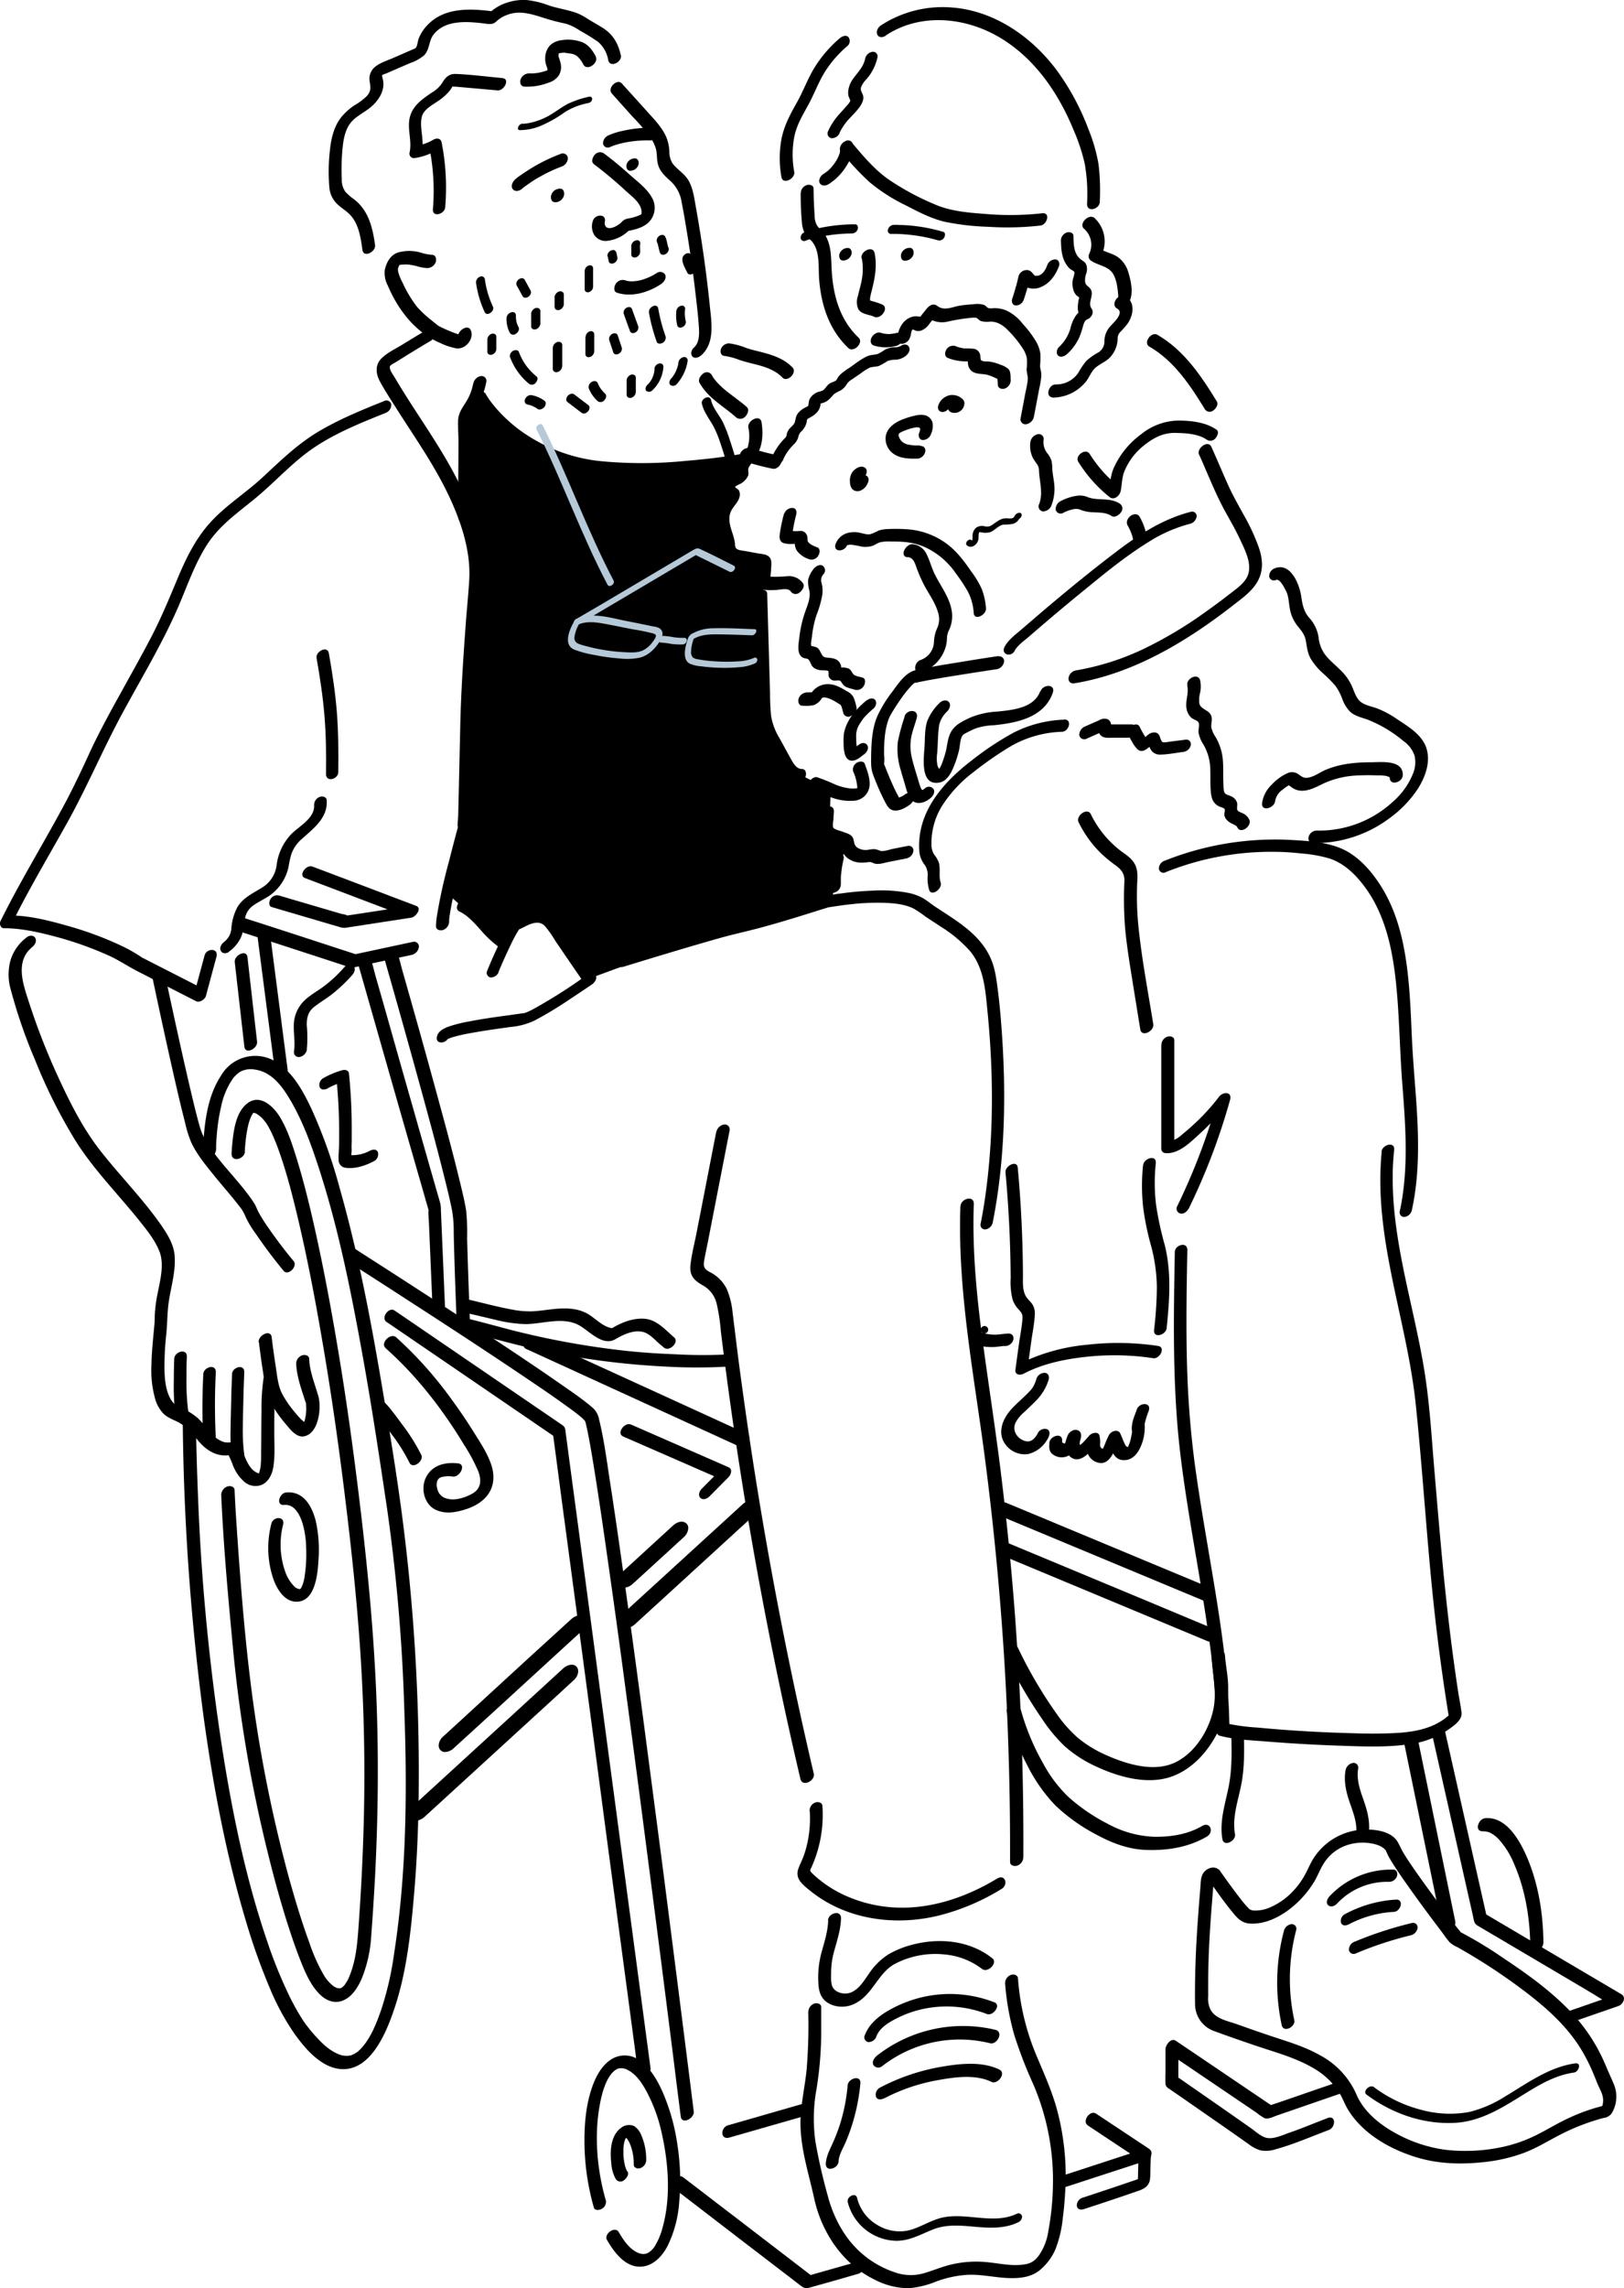 <?xml version="1.0" encoding="UTF-8"?>
<svg xmlns="http://www.w3.org/2000/svg" viewBox="0 0 530.2 746.61">
  <defs>
    <style>.cls-1{fill:none;stroke:#000;stroke-miterlimit:10;stroke-width:1.1px;}.cls-2{fill:#b5c9d8;}</style>
  </defs>
  <g id="Layer_2" data-name="Layer 2">
    <g id="Layer_1-2" data-name="Layer 1">
      <path d="M70.56,374.87v-.31c0-.29,0,.63,0,.05,0-.19,0-.38,0-.57,0-1.12.1-2.24.19-3.36a63.31,63.31,0,0,1,1.47-9.77,24.51,24.51,0,0,1,3.93-9.16c.07-.1.4-.48.09-.13.13-.14.25-.29.38-.42.29-.3.58-.59.89-.86.07-.07.38-.29,0,0l.53-.38c.12-.09.25-.16.37-.24.49-.3.12-.09.43-.23a7.2,7.2,0,0,1,4.24-.54c5.49.74,8.84,5.18,11.55,9.72,4.06,6.82,6.84,14.41,9.3,21.93,6.47,19.77,10.59,40.34,14.29,60.78,3.07,16.91,5.62,33.9,8.16,50.9A584.07,584.07,0,0,1,132,557.92c.95,26.35.74,53.08-3.29,79.2a103.7,103.7,0,0,1-4.3,18.76c-1.66,4.73-3.74,10-7.34,13.28-.49.45-.07.13-.6.48-.31.2-.61.41-.93.58.4-.22-.46.19-.58.24-.64.26-.27.14-.75.22a6.39,6.39,0,0,1-3.28-.29c-3-1.1-5.32-3.23-7.5-5.59a47.65,47.65,0,0,1-3.18-3.77,24.52,24.52,0,0,1-1.61-2.29c-1.36-2.12-2.58-4.33-3.72-6.57a148.34,148.34,0,0,1-7.71-18.84c-6.52-19.05-10.74-38.88-14-58.71a708.69,708.69,0,0,1-8.56-86.38q-.51-12.35-.69-24.7c0-1.22-1.48-1.48-2.39-1.15a2.93,2.93,0,0,0-1.89,2.82A784.13,784.13,0,0,0,66.45,560c3.09,22.49,7.3,44.94,13.81,66.71a203,203,0,0,0,7.88,22.1,79.39,79.39,0,0,0,7.93,14.65c3.41,4.8,8.52,10.89,14.79,11.59,9.8,1.1,15-11.3,17.54-18.65,4.36-12.41,5.73-25.94,6.84-39,1.17-13.81,1.55-27.69,1.48-41.56a647,647,0,0,0-4.58-74.4c-2-16.78-4.78-33.52-7.6-50.18-3.63-21.41-7.72-42.81-13.67-63.71A167.41,167.41,0,0,0,101.78,362c-2.6-5.53-5.84-11.66-11.07-15.15A12.87,12.87,0,0,0,72.14,351c-4,6-5.19,13.77-5.68,20.81-.11,1.56-.19,3.13-.18,4.69,0,1.22,1.49,1.47,2.38,1.15a3,3,0,0,0,1.9-2.82"></path>
      <path d="M99.51,286.47l29.66,11.24,4.19,1.59c.5-1.29,1-2.58,1.51-3.86l-19.68,3c-.53.08-1.07.14-1.6.24-1,.19-.22-.2.33.21a8.15,8.15,0,0,0-2.36-.69L100,294.81l-8.86-2.61a2.51,2.51,0,0,0-2.82,1.14c-.44.68-.75,2.27.36,2.6l19.57,5.76,3.09.9a4.59,4.59,0,0,0,2.18,0l11.18-1.72,9.62-1.48c1.36-.2,3.62-3.05,1.52-3.85l-29.66-11.24L102,282.74c-2-.77-4.69,2.89-2.46,3.73"></path>
      <path d="M125.65,313.35q1.92,6.7,3.82,13.42,4.13,14.6,8.14,29.2c2.69,9.81,5.36,19.62,7.8,29.49.79,3.2,1.58,6.4,2.21,9.64a40.39,40.39,0,0,1,.51,7.13c.22,10,.6,20,1,29.95l0,.74c.05,1.21,1.47,1.49,2.4,1.15a3,3,0,0,0,1.9-2.83c-.35-9.08-.68-18.16-.93-27.23a70.33,70.33,0,0,0-.32-9.07c-.45-2.85-1.15-5.67-1.82-8.48-2.29-9.52-4.86-19-7.44-28.43q-4.19-15.39-8.54-30.75l-3.09-10.89c-.51-1.79-.88-3.71-1.56-5.44,0-.08,0-.17-.07-.25-.34-1.18-2.06-.87-2.8-.39a2.69,2.69,0,0,0-1.22,3"></path>
      <path d="M113.1,411.33q10.34,6.59,20.61,13.26c12.76,8.25,25.49,16.55,38.08,25.05,4.85,3.27,9.54,6.44,14.23,9.88,1.37,1,2.74,2,4,3.12.34.3.65.69,1,1s-.14-.39-.1-.16c0,.08.09.17.11.25.07.25.17.51.25.76-.22-.7,0-.16,0,.09l.15.63c.26,1.07.47,2.15.68,3.23.66,3.4,1.23,6.81,1.78,10.22,1.72,10.65,3.26,21.33,4.77,32q3,21,5.79,42.07,3.08,22.92,6.05,45.84,2.76,21.18,5.47,42.37,2.08,16.3,4.14,32.62,1,8.16,2.05,16.31l.09.71c.35,2.75,4.52.6,4.24-1.66q-.7-5.67-1.42-11.33-1.86-14.74-3.74-29.51-2.61-20.47-5.26-41-3-22.85-6-45.69-2.91-21.87-5.94-43.71c-1.63-11.67-3.29-23.35-5.1-35-1-6.52-1.86-13.16-3.45-19.57a6.59,6.59,0,0,0-2.33-4c-3.42-2.9-7.22-5.41-10.9-8-12.19-8.44-24.61-16.55-37-24.63q-14.06-9.15-28.17-18.18l-1.5-1c-1.92-1.23-4.8,2.57-2.61,4"></path>
      <path d="M79.94,375.75c0-1.05.12-2.1.22-3.15s.23-2.05.4-3.07c.08-.52.18-1,.29-1.55.05-.25.11-.51.17-.77a5.08,5.08,0,0,1,.16-.63,14.24,14.24,0,0,1,.47-1.44c.08-.23.17-.45.27-.67s.11-.25.16-.37c.15-.33-.28.48,0-.05.15-.24.85-1.2.39-.64.07-.08.47-.57.21-.23s-.13.07,0,0c.33-.14-.16.15-.1,0s.42-.12.06-.05h0c.52-.11-.06,0,.23,0s.24,0,.25,0a3.86,3.86,0,0,1,.72.32,9.68,9.68,0,0,1,2.57,2.35c.11.12.2.25.3.37.23.29.08.11.09.13.25.35.47.71.69,1.08.47.8.89,1.64,1.29,2.48a67.4,67.4,0,0,1,2.56,6.44c2.07,5.92,3.68,12,5.17,18.08,3.78,15.46,6.7,31.14,9.34,46.82,2.55,15.18,4.71,30.4,6.6,45.67,2.18,17.59,4.09,35.21,5.24,52.89q1.85,28.51,1,57.11c-.32,10.95-.91,21.9-1.71,32.83-.35,4.81-.85,9.69-2.56,14.23a20.26,20.26,0,0,1-.84,2c-.17.32-.35.62-.54.93a7.18,7.18,0,0,0-.48.72,7.22,7.22,0,0,1-.6.64c-.4.39,0,0-.29.23a3.32,3.32,0,0,1-.37.23s.34-.17.09-.06,0,.08-.5.13c0,0-.66-.06-.77-.09a4.9,4.9,0,0,1-1.36-.71,12.79,12.79,0,0,1-3.14-3.69A57.62,57.62,0,0,1,101,633.85c-2.69-7.34-4.93-14.85-7-22.4a454.59,454.59,0,0,1-12.17-62.27c-2.13-17.13-3.44-34.42-4.6-51.64-.25-3.78-.48-7.56-.64-11.34-.06-1.24-1.49-1.52-2.43-1.17a3,3,0,0,0-1.93,2.87c.75,17,2.31,33.89,3.92,50.79a454.75,454.75,0,0,0,11.13,65.23c2.16,8.8,4.55,17.56,7.38,26.17,1.08,3.28,2.23,6.54,3.5,9.75,1.51,3.81,3.26,7.88,6.2,10.83,2,2,4.64,3.14,7.4,2.13,3.09-1.13,5-4.23,6.28-7.1a43.3,43.3,0,0,0,3.14-13.88q.67-8.87,1.17-17.74c1.12-20.68,1.34-41.41.46-62.1-.79-18.43-2.47-36.8-4.59-55.12-1.88-16.19-4-32.36-6.55-48.45-2.65-16.58-5.61-33.13-9.34-49.51-1.58-6.93-3.3-13.85-5.4-20.66-1.42-4.59-2.93-9.36-5.39-13.53-2.27-3.84-6.9-8.2-11.21-4.37-3.39,3-4.07,8.62-4.5,12.88-.1,1-.19,2.1-.22,3.15-.08,3.08,4.27,1.79,4.34-.62"></path>
      <path d="M126.34,431.41,145,444.14l29.54,20.17,6.78,4.63-.79-1.11.75,5.59q1,7.59,2,15.2,1.5,11.19,3,22.37,1.83,13.71,3.67,27.42,2,15,4,30t4,30.17l3.78,28.28q1.6,12,3.2,23.9,1.14,8.6,2.29,17.18c.36,2.7.65,5.42,1.09,8.11,0,.12,0,.24,0,.36.36,2.65,4.37.58,4.08-1.59q-.63-4.76-1.27-9.51l-3.33-24.94q-2.33-17.43-4.66-34.87l-5.31-39.72q-2.61-19.54-5.22-39.09l-4.41-33q-1.47-10.94-2.92-21.85l-.66-4.94a5.36,5.36,0,0,0-.1-.7c-.23-.93-1.19-1.4-1.94-1.92l-25.83-17.63-26.48-18.08-1.49-1c-1.81-1.23-4.58,2.41-2.51,3.82"></path>
      <path d="M125.42,130.85c-7.29,2.93-14.6,5.9-21.37,9.92S91.7,150.18,86,155.5s-12.24,9.34-17.37,15c-4.93,5.43-8.09,12.07-10.88,18.78-2.58,6.18-5.13,12.31-8.21,18.26-3.28,6.32-6.79,12.51-10.22,18.74C36.08,232.12,32.86,238,30,244,27,250.52,24,257,20.59,263.28,13.86,275.76,6.45,287.82.16,300.54c-.42.84,0,2.33,1.12,2.32,5.44,0,10.92,1.2,16.16,2.57a113.46,113.46,0,0,1,18,6.32c3.36,1.52,6.36,3.57,9.62,5.24l10.24,5.23L64,326.66c1.17.59,2.92-.57,3.23-1.72l3.43-12.73c.81-3-3.22-2.88-3.87-.48q-1.71,6.36-3.44,12.73l3.22-1.72-18.31-9.35-1.42-.73-.36-.18c-.51-.28.73.52-.4-.25a49.56,49.56,0,0,0-6.67-3.75,112.71,112.71,0,0,0-17.84-6.54c-6-1.69-12.36-3.29-18.65-3.25.38.77.75,1.55,1.12,2.33,5.51-11.13,11.87-21.74,17.9-32.58,6.49-11.66,11.65-23.95,18-35.68,6.44-11.93,13.57-23.6,18.84-36.13,2.71-6.46,5.08-13.15,8.91-19.06,4.09-6.3,10.12-10.4,15.81-15.11,6.58-5.44,12.24-11.94,19.4-16.67s15.12-7.9,23-11.07a2.84,2.84,0,0,0,1.84-2.75,1.59,1.59,0,0,0-2.32-1.12"></path>
      <path d="M74.79,310.48a12.41,12.41,0,0,0,3.59-4.07c1.14-2.13,1.14-4.34,1.59-6.65a6.48,6.48,0,0,1,2.81-4.39c1.59-1.11,3.36-1.94,5-3a15.45,15.45,0,0,0,6.42-9.49,34,34,0,0,1,.86-4,11.31,11.31,0,0,1,3.32-5c3.86-3.52,8.65-6.89,8.29-12.76-.07-1.17-1.39-1.44-2.29-1.11a2.83,2.83,0,0,0-1.83,2.72c.25,4.17-4.76,6.76-7.32,9.29a17.78,17.78,0,0,0-4.9,10.12,10,10,0,0,1-4.07,7c-3.09,2.08-6.73,3.47-8.74,6.82a17.38,17.38,0,0,0-2,7.13,6,6,0,0,1-1,2.81,7.26,7.26,0,0,1-1.28,1.37c-.84.63-1.69,1.81-1.17,2.91s1.89,1,2.69.37"></path>
      <path d="M103.35,214.69c1.1,6.25,2.06,12.53,2.58,18.86s.6,12.66.5,19c0,2.85,4,1.66,4-.57.09-6.51.06-13-.45-19.53s-1.49-12.92-2.62-19.33c-.46-2.6-4.39-.56-4,1.57"></path>
      <path d="M139,107.82q-3.84,2.28-7.64,4.62c-2.29,1.41-5.14,2.71-7,4.69s-1.67,4.75-.44,7.1c1.33,2.52,2.91,5,4.43,7.36,6,9.61,12.71,18.89,17.68,29.13,4.2,8.64,7.71,18.62,7.17,28.38-.24,4.19-.66,8.38-1,12.57-.88,11.81-1.69,23.61-1.94,35.45q-.23,10.35-.47,20.69c-.07,2.83-.13,5.65-.2,8.48,0,.33-.37,3.39-.09,3.58,0,0,.23-.85.09-.34l-.18.69c-.26.95-.52,1.91-.77,2.87q-1.06,4-2.07,8a170,170,0,0,0-4,18.25,22.07,22.07,0,0,0-.22,2.92c0,1.22,1.5,1.48,2.38,1.15a3,3,0,0,0,1.9-2.82c0,.61,0-.07,0-.19s0-.4.05-.6c0-.5.12-1,.19-1.5.2-1.3.44-2.61.7-3.9.62-3.12,1.34-6.22,2.08-9.31s1.52-6.17,2.31-9.24c.31-1.17.61-2.34.92-3.51,0-.1.23-.87.1-.38l.15-.56.26-.95c.72-2.69.43-5.69.5-8.47q.24-10.06.47-20.14c.26-11.54.77-23,1.6-34.54q.6-8.34,1.25-16.68A55.39,55.39,0,0,0,155,170.53c-3.14-10.58-8.79-20.15-14.72-29.37-3-4.7-6.13-9.35-9.06-14.1-.74-1.19-1.46-2.38-2.17-3.59-.56-1-1.84-2.55-1.79-3.73,0-.66,1.34-1.16,2-1.6l3.91-2.44q3.67-2.27,7.4-4.47c2.4-1.42,1.17-5-1.58-3.41"></path>
      <path d="M154.48,125.15a17.11,17.11,0,0,1-2.33,6c-1.26,2-2.54,3.71-2.6,6.18-.05,2.25.12,4.52.13,6.76,0,6-.08,11.91-.09,17.86,0,2.39,0,4.78.09,7.16.07,1.21,1.44,1.49,2.38,1.15A3,3,0,0,0,154,167.5c-.56-9.94.37-19.93-.08-29.88a5.27,5.27,0,0,1,.28-2.73c.51-1.06,1.35-2,1.93-3a23.47,23.47,0,0,0,2.65-7.35,1.56,1.56,0,0,0-1.82-1.82,3,3,0,0,0-2.43,2.43"></path>
      <path d="M150,297.4a13.94,13.94,0,0,1,3.47,2.43c1.11,1,2.12,2.12,3.13,3.23a35.64,35.64,0,0,0,6.85,6.36,1.93,1.93,0,0,0,1.51,0,3,3,0,0,0,1.41-1.16,1.83,1.83,0,0,0-.37-2.7c-.36-.24-.36-.24-.75-.53s-.57-.45-.84-.69c-.59-.5-1.14-1-1.68-1.57-1.06-1.07-2.06-2.21-3.07-3.32a25.1,25.1,0,0,0-7.1-5.92c-2-1-4.81,2.75-2.56,3.89"></path>
      <path d="M162.77,317.09q1.39-3.34,2.93-6.63c.72-1.56,1.48-3.17,2.27-4.66.34-.64.7-1.28,1.08-1.9.15-.25.33-.48.48-.73.33-.54-.24.08.17-.21.15-.11-1.75.82-.42.34q.33-.12.66-.27c.83-.37,1.62-.83,2.45-1.2,1.81-.8,3.84-1.32,5.42.23a33.1,33.1,0,0,1,3.54,5l3.86,5.65,5.52,8.06,1.14-2.83A174.37,174.37,0,0,1,174,329.31c-.39.21-1.12.57-1.73.84l-.82.32c-.53.2.23,0-.38.09-1.46.19-2.91.41-4.36.61-4.51.6-9,1.22-13.47,2.09a47,47,0,0,0-6.52,1.61c-1.55.53-3.5,1.41-4,3.11-.92,2.84,3,2.73,3.72.46-.1.3-.44.51-.66.8.2-.26.59-.33.3-.2a17.49,17.49,0,0,1,2-.72,53.83,53.83,0,0,1,5.57-1.24c4.33-.8,8.69-1.4,13-2a22.8,22.8,0,0,0,7.87-2.1,124.25,124.25,0,0,0,11.33-6.83c2.51-1.65,5-3.32,7.48-5,.72-.51,1.78-1.9,1.14-2.84q-2.61-3.8-5.21-7.61l-4.37-6.39c-1.23-1.81-2.4-4.1-4-5.59-2-1.84-4.62-2-7.12-1.27a17.84,17.84,0,0,0-2.93,1.2l-1.16.59c-.13.06-.27.11-.39.18-.64.34.23-.09-.35.14-3.06,1.2-4.53,5.38-5.86,8.13-1.43,2.95-2.76,5.94-4,9a1.54,1.54,0,0,0,1.07,2.23,2.74,2.74,0,0,0,2.65-1.77"></path>
      <path d="M141.06,83.14a16.29,16.29,0,0,1-4-.81,13.47,13.47,0,0,0-7.21.09c-2.45.85-3.76,3.33-4.24,5.76a8.83,8.83,0,0,0,1,5c3.33,7.89,9,15.27,17,18.68a21.08,21.08,0,0,0,5.42,1.81c3,.34,5.81-3.07,4.69-5.87-1-2.42-4.93.47-4.06,2.66-.23-.58.92-1.33,1.13-1.11a2.33,2.33,0,0,0-.56-.1c-.37-.09-1.12-.35-1.66-.54-1.41-.52-2.8-1.1-4.16-1.75a14.92,14.92,0,0,1-1.37-.72c-.09,0-.33-.23.07.06l-.55-.43-1.66-1.34a35.93,35.93,0,0,1-4.7-4.36,39.33,39.33,0,0,1-4.79-8,14.62,14.62,0,0,1-1.47-3.76c0-.14,0-.83-.06-.44a3.06,3.06,0,0,1,.14-.58c0-.16.5-1.09.46-1.13.12.12-.82.25-.1.19A14.85,14.85,0,0,1,133,86.3a18.44,18.44,0,0,1,2.85.48,15.24,15.24,0,0,0,3.53.69,3,3,0,0,0,2.86-1.91c.35-.91.07-2.39-1.17-2.42"></path>
      <path d="M122.46,80c-.82-5.75-2.07-11.25-6.9-15a16.64,16.64,0,0,1-2.77-2.39,6.74,6.74,0,0,1-1.21-4.12,69.67,69.67,0,0,1,.25-10c.27-2.78.74-5.75,2.39-8.08s4.53-3.56,6.71-5.36,4-4.27,4.23-7.11a7.86,7.86,0,0,0-.17-2.11,4.26,4.26,0,0,1-.24-1.2c0-.16-.44.34-.11,0s1.19-.55,1.65-.75l3-1.31,4.63-2a13.89,13.89,0,0,0,4.52-2.5c1.9-1.91,1.5-4.8,3.16-6.86C145.44,6.4,152.55,7,158,7.65c1.49.19,2.73.52,3.95-.56.2-.17.38-.36.57-.54s-.35.24.15-.11c.26-.18.5-.36.76-.53a9.89,9.89,0,0,1,2-1c5-2,9.8.37,14.67,1.71,1,.28,2.05.54,3.09.77.53.12,1.56.35,1.8.42A17.29,17.29,0,0,1,189.34,10a62.11,62.11,0,0,1,5.89,3.64,10.06,10.06,0,0,1,3.35,6c.59,2.65,4.6.56,4.11-1.6-.88-3.95-2.56-6.83-6-9-1.63-1-3.32-1.95-5-3a19.09,19.09,0,0,0-3.56-1.85c-2.85-1-5.9-1.43-8.79-2.36A29.46,29.46,0,0,0,171.84,0a17.49,17.49,0,0,0-6.1.79,14.93,14.93,0,0,0-6.32,3.8l2.05-.81c-7.62-1-16.36-1.61-22.08,4.57a13.2,13.2,0,0,0-2.66,4.15c-.33.84-.38,1.78-.7,2.6s-.72.78-1.5,1.12l-6,2.62c-1.88.83-4.07,1.49-5.74,2.71a5.06,5.06,0,0,0-2.08,5.17c.32,1.89.42,3.09-.93,4.61a20.43,20.43,0,0,1-4,3,18.92,18.92,0,0,0-4.44,4c-2.27,2.91-3.18,6.66-3.58,10.26a61.16,61.16,0,0,0-.24,12.47,8.46,8.46,0,0,0,2.37,5.32c1.33,1.35,3,2.27,4.34,3.64,2.92,3,3.53,7.56,4.1,11.55.39,2.67,4.43.58,4.11-1.61"></path>
      <path d="M164,25.47c-5-.45-10.16-1.15-15.23-1.34-2.24-.08-3.39,1.18-4.45,3a10,10,0,0,1-3.22,3c-2.92,2-6,4-7.14,7.56-1.28,4,.69,8.14-.26,12.17a1.46,1.46,0,0,0,1.72,1.71,20,20,0,0,0,7.47-2.73L140.15,48a72,72,0,0,1,1.19,20.24c-.24,2.84,3.82,1.64,4-.57a75.68,75.68,0,0,0-1.17-21.24c-.29-1.41-1.71-1.45-2.75-.81A14.38,14.38,0,0,1,136,47.5l1.71,1.72c.85-3.61-.73-7.2-.08-10.76.51-2.75,3.36-4.07,5.44-5.52a18.06,18.06,0,0,0,3.32-2.85,10.39,10.39,0,0,0,1.32-1.85c.87-1.55-.31.2-.5-.09a9,9,0,0,0,1.56.13l13.67,1.21c2.14.19,4.19-3.79,1.57-4"></path>
      <path d="M194.54,18.45c-1.1-2-2.47-4-4.74-4.78a13.23,13.23,0,0,0-6.54-.54,6.53,6.53,0,0,0-3.62,1.6A6.1,6.1,0,0,0,178,18.89a6.71,6.71,0,0,0,.43,2.68c.06.15.12.31.17.47a1.13,1.13,0,0,1,.09.37c0,.21.07.41.1.62,0,0,0,.47,0,.24s0,.21,0,.22,0-.07,0-.1a6.62,6.62,0,0,0,.78-.81c.07-.13,0,0-.11.05l-.56.24a15.32,15.32,0,0,1-1.74.56,14.09,14.09,0,0,1-4.33.52,3,3,0,0,0-2.85,1.91c-.36.95-.06,2.32,1.16,2.4a19.4,19.4,0,0,0,8-1.3,6.14,6.14,0,0,0,3.25-2.28A5.22,5.22,0,0,0,183.1,21a14.38,14.38,0,0,0-.73-2.48,2.29,2.29,0,0,1-.1-.23c.09.36.06.05.08-.18s.05-1,.08-1c-.12.05-.28.3-.4.39-.29.19-.41.12,0,0s1-.21,1.55-.28c.15,0,.8,0,.35-.06.21,0,.42.05.63.08.53.07,1.06.14,1.59.23a4.77,4.77,0,0,1,2.15.76,8.86,8.86,0,0,1,2.15,2.83c1.26,2.31,5.17-.6,4-2.66"></path>
      <path d="M193.71,53.43a130.92,130.92,0,0,1,10.76,9c1.52,1.38,3.41,2.78,4.4,4.63a4.41,4.41,0,0,1,.58,2.47c0,.44-.18.46-.71.72a18,18,0,0,1-4,1.11,3.5,3.5,0,0,0-1.7,1l-.4.38c-.44.42,0,0-.34.29-1,.74-2.45,1.59-3.76,1.35a1.22,1.22,0,0,1-.91-.71,1.85,1.85,0,0,1-.22-.75c0-.06,0-.61,0-.31.85-3-3.19-2.87-3.87-.48a5.46,5.46,0,0,0,.48,4.55,4.45,4.45,0,0,0,4.49,1.86,11.73,11.73,0,0,0,7.23-3.81l-1.56.81c2.59-.54,5.34-1,7.4-2.82a6.66,6.66,0,0,0,1.19-8.37c-1.66-2.91-4.66-5.1-7.12-7.3-2.74-2.44-5.54-4.82-8.5-7a2.22,2.22,0,0,0-2.94.42c-.6.61-1.37,2.24-.42,2.94"></path>
      <path d="M199.72,30.48,206.45,38a61.75,61.75,0,0,1,6.08,7.15,12,12,0,0,1,1.64,3.52c.36,1.45.23,3,.52,4.42.53,2.75,2.37,4.32,4.34,6.11A11.56,11.56,0,0,1,222.54,66c.65,3.2,1.18,6.42,1.71,9.64q1.63,9.87,2.78,19.82c.42,3.59.85,7.19,1.11,10.79.18,2.44.33,5.46-1.65,7.23-.74.66-1.18,2.06-.4,2.86s2.14.23,2.85-.41c4.55-4.08,3.34-10.82,2.79-16.2Q230.64,89.08,229,78.46q-.83-5.38-1.79-10.75c-.53-2.9-.89-6.09-2.36-8.71-1.34-2.38-3.75-3.6-5.32-5.75a7.29,7.29,0,0,1-1-4,13.91,13.91,0,0,0-1-4.5c-1.37-3.18-3.91-5.75-6.19-8.3L203,27.22c-1.53-1.71-4.82,1.54-3.27,3.26"></path>
      <path d="M214.25,89.18c-.34.23-.69.43-1.05.63l-.27.14c-.43.24.4-.19.16-.07l-.62.3c-.52.25-1.05.47-1.58.68-.3.11-.6.22-.9.31l-.39.13c-.06,0-.6.16-.28.08l-.3.07-.42.09c-.34.07-.68.12-1,.16s-.71.07-1.06.09c-.57,0,.41,0-.17,0l-.53,0a9.48,9.48,0,0,1-1.07-.14l-.44-.1c-.13,0-.12,0,.05,0l-.35-.11A2.68,2.68,0,0,0,201,92.66c-.48.78-.82,2.43.39,2.83,4.81,1.61,10.41-.1,14.51-2.86.87-.59,1.82-2,1.23-3.06a1.91,1.91,0,0,0-2.83-.39"></path>
      <path d="M292.92,108.58A13.24,13.24,0,0,1,290,109h.54a10.16,10.16,0,0,1-2.69-.32l.49.13c-.19-.05-.37-.1-.56-.17a2.21,2.21,0,0,0-1.58,0,3.21,3.21,0,0,0-1.48,1.22,2.46,2.46,0,0,0-.44,1.64,1.47,1.47,0,0,0,.83,1.18,13,13,0,0,0,7.22.25,3.23,3.23,0,0,0,1.61-.85,2.91,2.91,0,0,0,.85-1.62,1.54,1.54,0,0,0-1.85-1.85"></path>
      <path d="M181.17,66A3,3,0,0,0,184.05,64c.34-.9.09-2.44-1.17-2.44A3,3,0,0,0,180,63.53c-.34.9-.09,2.44,1.18,2.44"></path>
      <path d="M205.72,55.71a2.81,2.81,0,0,0,2.66-1.78c.32-.83.08-2.25-1.08-2.25a2.81,2.81,0,0,0-2.66,1.78c-.32.83-.08,2.25,1.08,2.25"></path>
      <path d="M275.22,85a2.85,2.85,0,0,0,2.69-1.81c.32-.84.08-2.28-1.1-2.28a2.85,2.85,0,0,0-2.69,1.81c-.32.84-.08,2.28,1.1,2.28"></path>
      <path d="M295.39,85.06a2.93,2.93,0,0,0,2.77-1.85c.32-.87.08-2.34-1.13-2.34a2.92,2.92,0,0,0-2.77,1.85c-.32.87-.08,2.34,1.13,2.34"></path>
      <path d="M170.58,61.46l.12-.11.11-.09c.27-.26-.34.27-.34.27.29-.21.56-.44.85-.65.93-.69,1.89-1.33,2.87-2,.64-.4,1.3-.79,2-1.17l1.09-.61.57-.31c.46-.25-.28.14.24-.12a54.32,54.32,0,0,1,5.3-2.34,3,3,0,0,0,2-2.9,1.69,1.69,0,0,0-2.45-1.18,57,57,0,0,0-10.28,5.13c-1,.64-2,1.3-3,2a13.14,13.14,0,0,0-1.69,1.37c-.72.78-1.34,2.19-.44,3.09s2.38.34,3.1-.44"></path>
      <path d="M263.09,78.5a8.94,8.94,0,0,1,1.38-.46c.54-.15.56-.16,1.18-.31s1.3-.3,2-.44A53.09,53.09,0,0,1,278,76.18a2.08,2.08,0,0,0,2-1.32c.23-.62.05-1.67-.81-1.67A55.91,55.91,0,0,0,268,74.31q-1.87.39-3.72.9a9.29,9.29,0,0,0-1.57.51,2.07,2.07,0,0,0-1.32,2,1.15,1.15,0,0,0,1.67.8"></path>
      <path d="M291.09,76.32a2.69,2.69,0,0,1,.49,0h.17c.31,0-.22,0,0,0h.6c1.16,0,2.31.08,3.46.18a52.59,52.59,0,0,1,10.34,1.89,1.84,1.84,0,0,0,2.07-.83c.33-.5.55-1.67-.26-1.91a55.84,55.84,0,0,0-11-2.08c-1.17-.1-2.35-.16-3.52-.17a10.25,10.25,0,0,0-1.92,0,2.07,2.07,0,0,0-1.66,1.66,1.06,1.06,0,0,0,1.25,1.25"></path>
      <path d="M199.13,48c.38-.18.78-.33,1.17-.48s.76-.26,1.14-.37l.76-.22c.38-.11-.3.06,0,0l.45-.11a36.37,36.37,0,0,1,9.4-1,2.86,2.86,0,0,0,2.71-1.82c.33-.87.07-2.26-1.1-2.29a40.06,40.06,0,0,0-10.42,1,21.92,21.92,0,0,0-4.55,1.45,2.84,2.84,0,0,0-1.81,2.71,1.57,1.57,0,0,0,2.29,1.1"></path>
      <path d="M185.18,131.12l4.61,3.5a1.2,1.2,0,0,0,1,.28,1.93,1.93,0,0,0,1.08-.57,1.85,1.85,0,0,0,.57-1.08,1.07,1.07,0,0,0-.27-1l-4.61-3.5a1.2,1.2,0,0,0-1-.28,2.06,2.06,0,0,0-1.66,1.65,1.08,1.08,0,0,0,.28,1"></path>
      <path d="M155.41,92.19a33.4,33.4,0,0,0,2.83,9.65c.74,1.58,3.37-.35,2.7-1.77a30.87,30.87,0,0,1-2.65-9,1.11,1.11,0,0,0-1.61-.78,2,2,0,0,0-1.27,1.9"></path>
      <path d="M165.38,103.52a9.74,9.74,0,0,0,1.07,5.08,1.35,1.35,0,0,0,2,.28,2.26,2.26,0,0,0,.86-1,1.41,1.41,0,0,0,0-1.12,8.87,8.87,0,0,1-.67-1.66c0,.12.07.23.1.35a8.39,8.39,0,0,1-.31-2.39v.38c0-.1,0-.2,0-.31a1.27,1.27,0,0,0-.29-1,1.22,1.22,0,0,0-1-.29,2.11,2.11,0,0,0-1.15.6,2,2,0,0,0-.6,1.15"></path>
      <path d="M173.41,102.56v4a1,1,0,0,0,.58.83,1.52,1.52,0,0,0,1.11,0,2.26,2.26,0,0,0,1-.85l.2-.39a1.64,1.64,0,0,0,.11-.76v-4a1,1,0,0,0-.58-.82,1.42,1.42,0,0,0-1.11,0,2.14,2.14,0,0,0-1,.85c-.07.13-.14.25-.2.38a1.56,1.56,0,0,0-.11.77"></path>
      <path d="M159.12,110.88v4a1,1,0,0,0,.56.79,1.39,1.39,0,0,0,1.06,0,2.13,2.13,0,0,0,1-.81,2.06,2.06,0,0,0,.3-1.11v-4a1,1,0,0,0-.56-.79,1.39,1.39,0,0,0-1.06,0,2.08,2.08,0,0,0-1,.81,1.94,1.94,0,0,0-.3,1.1"></path>
      <path d="M168.66,93.09c.65,1.16,1.29,2.33,1.93,3.5a1,1,0,0,0,.79.55,1.61,1.61,0,0,0,1.08-.29,2,2,0,0,0,.8-1,1.32,1.32,0,0,0,0-1c-.65-1.17-1.29-2.34-1.93-3.51a1,1,0,0,0-.78-.55,1.68,1.68,0,0,0-1.09.29,2,2,0,0,0-.8,1,1.37,1.37,0,0,0,0,1"></path>
      <path d="M181.06,97.23v3a1.06,1.06,0,0,0,.59.84,1.5,1.5,0,0,0,1.12,0,2.21,2.21,0,0,0,1-.86c.07-.12.13-.25.2-.38a1.6,1.6,0,0,0,.11-.78V96a1.06,1.06,0,0,0-.59-.84,1.45,1.45,0,0,0-1.12,0,2.25,2.25,0,0,0-1,.86c-.07.13-.14.26-.2.39a1.6,1.6,0,0,0-.12.78"></path>
      <path d="M190.88,88.5v6a1,1,0,0,0,.53.77,1.36,1.36,0,0,0,1,0,1.94,1.94,0,0,0,1.23-1.84v-6a1,1,0,0,0-.53-.77,1.41,1.41,0,0,0-1,0,2,2,0,0,0-1.23,1.85"></path>
      <path d="M198.36,83.52l.36,1.63a.75.75,0,0,0,.18.45.66.66,0,0,0,.36.32.84.84,0,0,0,.49.09,1.11,1.11,0,0,0,.54-.1,2,2,0,0,0,1-.79l.18-.36a1.48,1.48,0,0,0,.11-.72l-.36-1.63A.75.75,0,0,0,201,82a.65.65,0,0,0-.37-.32.83.83,0,0,0-.49-.09,1.11,1.11,0,0,0-.54.1,2.06,2.06,0,0,0-1,.79l-.19.36a1.47,1.47,0,0,0-.1.72"></path>
      <path d="M206.1,80.05a6.13,6.13,0,0,0,0,.74c0,.41,0,.82,0,1.24s0,.73,0,1.1a1,1,0,0,0,.55.79,1.42,1.42,0,0,0,1.07,0A2,2,0,0,0,209,82c0-.63-.06-1.27-.05-1.91v.36a5.29,5.29,0,0,1,.06-.8,1,1,0,0,0-1.25-1.24,2.07,2.07,0,0,0-1.65,1.65"></path>
      <path d="M214.47,79a3.65,3.65,0,0,1,.35.92l-.09-.33c.15.53.25,1.06.38,1.59.07.32.15.63.24.94a1.65,1.65,0,0,0,.19.45.73.73,0,0,0,.32.37.78.78,0,0,0,.47.18,1.63,1.63,0,0,0,1.09-.29,2.09,2.09,0,0,0,.81-1,1.31,1.31,0,0,0,0-1.06,2.25,2.25,0,0,1-.21-.53c0,.11.07.22.1.33-.15-.54-.25-1.08-.38-1.62a6.77,6.77,0,0,0-.57-1.75,1.06,1.06,0,0,0-.79-.55,1.73,1.73,0,0,0-1.1.29,2.16,2.16,0,0,0-.8,1,1.32,1.32,0,0,0,0,1"></path>
      <path d="M222.8,84.3c-.13,1.69.91,3.21,1.59,4.68.35.74,1.35.67,1.93.26a1.82,1.82,0,0,0,.83-2.08,21.14,21.14,0,0,1-1.4-3.11l.1.33a2.79,2.79,0,0,1-.12-.75c0,.12,0,.24,0,.37a.49.49,0,0,0,0-.12,1.06,1.06,0,0,0-1.26-1.26,2,2,0,0,0-1.1.58,2,2,0,0,0-.57,1.1"></path>
      <path d="M203.67,102.48q1,2.83,2.05,5.66a1,1,0,0,0,.76.54,1.6,1.6,0,0,0,1.06-.29,1.73,1.73,0,0,0,.8-2c-.68-1.89-1.37-3.77-2.05-5.66a1,1,0,0,0-.76-.54,1.7,1.7,0,0,0-1.07.29,1.73,1.73,0,0,0-.79,2"></path>
      <path d="M211.85,101.9a58.28,58.28,0,0,0,2.56,9.64c.28.8,1.43.66,2,.28a1.89,1.89,0,0,0,.86-2.14,55.52,55.52,0,0,1-2.37-9c-.34-2-3.3-.43-3,1.18"></path>
      <path d="M220.83,101.33a13.77,13.77,0,0,0,.25,4.7,1,1,0,0,0,.54.77,1.34,1.34,0,0,0,1,0,2,2,0,0,0,1-.79,1.63,1.63,0,0,0,.29-1.08,12.35,12.35,0,0,1-.34-3c0,.12,0,.23,0,.35q0-.66.09-1.32a1,1,0,0,0-1.21-1.21,2,2,0,0,0-1.62,1.62"></path>
      <path d="M198.93,111.08c.45,1.34.89,2.69,1.33,4a1,1,0,0,0,.79.55,1.68,1.68,0,0,0,1.09-.29,2,2,0,0,0,.81-1,1.58,1.58,0,0,0,0-1.05c-.44-1.35-.89-2.7-1.33-4a1,1,0,0,0-.79-.55,1.7,1.7,0,0,0-1.09.29,2.18,2.18,0,0,0-.8,1,1.55,1.55,0,0,0,0,1.06"></path>
      <path d="M191.13,110v5.67a1,1,0,0,0,.55.78,1.39,1.39,0,0,0,1,0A2,2,0,0,0,194,114.6v-5.67a1,1,0,0,0-.55-.78,1.34,1.34,0,0,0-1,0,2,2,0,0,0-1.26,1.88"></path>
      <path d="M180.48,113.63v6.86a1.06,1.06,0,0,0,.59.84,1.48,1.48,0,0,0,1.13,0,2.17,2.17,0,0,0,1.36-2v-6.86a1,1,0,0,0-.59-.84,1.48,1.48,0,0,0-1.13,0,2.16,2.16,0,0,0-1.36,2"></path>
      <path d="M166.58,116.67a20.29,20.29,0,0,0,6.16,8.57,1.59,1.59,0,0,0,2.12-.3c.44-.48,1-1.57.3-2.12a19.44,19.44,0,0,1-3.5-3.69l-.16-.21c.12.16,0-.08-.06-.11l-.33-.5c-.23-.36-.44-.73-.64-1.11a18.81,18.81,0,0,1-1.07-2.38c-.3-.78-1.41-.66-2-.27a1.86,1.86,0,0,0-.86,2.12"></path>
      <path d="M221.51,118.27q-.06.42-.15.84l-.09.41c-.05.17,0,.14,0-.08l-.06.21a11.77,11.77,0,0,1-.6,1.59l-.18.38c-.08.16-.06.13.05-.09l-.1.18c-.14.25-.28.5-.44.73s-.31.48-.48.7a2.78,2.78,0,0,0-.26.34c.27-.45,0-.06-.06,0a2.22,2.22,0,0,0-.59,1.12,1.2,1.2,0,0,0,.29,1,1.56,1.56,0,0,0,2.12-.3,14.65,14.65,0,0,0,3.54-7.51,1.11,1.11,0,0,0-1.29-1.29,2.17,2.17,0,0,0-1.72,1.72"></path>
      <path d="M213.7,120.41a11.83,11.83,0,0,1-.26,1.67c0,.2.08-.27,0-.08s0,.16-.07.25-.08.26-.13.38a7.18,7.18,0,0,1-.32.81l-.09.18s-.13.26,0,0,0,0,0,0a1.62,1.62,0,0,1-.1.18,8.21,8.21,0,0,1-.47.73,3.43,3.43,0,0,1-.24.33l-.12.16c0-.06.23-.28.08-.11s-.41.46-.64.67c-.48.46-.89,1.5-.29,2a1.53,1.53,0,0,0,2-.29,11.5,11.5,0,0,0,3.52-7.42,1.19,1.19,0,0,0-.28-1,1.15,1.15,0,0,0-1-.28,2,2,0,0,0-1.64,1.65"></path>
      <path d="M204.59,124.31v4.6a1,1,0,0,0,.58.82,1.42,1.42,0,0,0,1.11,0,2.22,2.22,0,0,0,1-.85,2.11,2.11,0,0,0,.3-1.15v-4.6a1,1,0,0,0-.58-.82,1.43,1.43,0,0,0-1.11,0,2.14,2.14,0,0,0-1,.85,2.12,2.12,0,0,0-.31,1.15"></path>
      <path d="M192.25,126.81a11.68,11.68,0,0,0,2.89,4.09,1.59,1.59,0,0,0,2.14-.3,2,2,0,0,0,.6-1.14,1.15,1.15,0,0,0-.29-1,11.46,11.46,0,0,1-1.59-1.81l.2.29a10.67,10.67,0,0,1-1.09-2,1.06,1.06,0,0,0-.83-.59,1.78,1.78,0,0,0-1.16.31,1.89,1.89,0,0,0-.87,2.15"></path>
      <path d="M172.24,132c.28.05.56.12.84.19l-.35-.09a9.05,9.05,0,0,1,2.79,1.32l-.29-.21.16.12a.78.78,0,0,0,.46.25,1,1,0,0,0,.56,0,2.2,2.2,0,0,0,1.75-1.75,1.15,1.15,0,0,0-.3-1,11.24,11.24,0,0,0-2.09-1.23,11,11,0,0,0-2.33-.69,1.8,1.8,0,0,0-1.17.31,2.27,2.27,0,0,0-.86,1.05,1.45,1.45,0,0,0,0,1.12,1.11,1.11,0,0,0,.84.59"></path>
      <path d="M154.58,131.29c2.29,4.28,6,8,9.74,11.05a56.51,56.51,0,0,0,27.8,12.15c9.75,1.39,19.76,1.08,29.55.32,6.39-.49,12.78-1.22,19.1-2.26a8.87,8.87,0,0,0,3.94-1.55c4.14-3.08,4.66-8.46,3.92-13.21-.43-2.8-4.68-.61-4.32,1.69a13,13,0,0,1-.19,6.42,5.69,5.69,0,0,1-.31.71c-.06.12-.66.93-.27.47-.17.2-.35.37-.53.55s0,0,.11-.08l-.39.28c-.35.24-.41.21-.11.08,0,0-.43.2-.44.19s-.26.08-.29.1c.7-.34.54-.11.34-.1s-.56.1-.84.14c-5.85,1-11.76,1.66-17.67,2.15a142.65,142.65,0,0,1-27.49.09,54.06,54.06,0,0,1-26.43-10.07,47.79,47.79,0,0,1-8.67-8.2c-.43-.53-.84-1.08-1.25-1.63l-.19-.27-.06-.09-.36-.54c-.22-.34-.44-.69-.64-1.05-1.24-2.33-5.16.58-4,2.66"></path>
      <path d="M8.78,305.79a14.74,14.74,0,0,0-5.32,7.43,17.56,17.56,0,0,0,.09,9.8,167.56,167.56,0,0,0,7.91,22.84,171,171,0,0,0,13.42,26.7c6,9.41,14,17.42,20.92,26.1,2.39,3,4.87,6.11,6.27,9.7,1.54,4,.35,8.83-.46,12.93a47.39,47.39,0,0,0-1.09,8c0,1,0,.86-.06,1.95,0,.69-.1,1.39-.16,2.09-.34,3.81-.76,7.63-.84,11.46a35,35,0,0,0,1.3,12,11.53,11.53,0,0,0,2.48,4.32c1.51,1.58,3.6,2.14,5.45,3.18a19.81,19.81,0,0,1,5.52,5.16c2.49,3.2,5.73,5.67,10,5.42a8.41,8.41,0,0,1,1-.1s-.83-.12-.76-.18.19.26.29.43a30.66,30.66,0,0,1,1.21,2.82,13.69,13.69,0,0,0,3.78,5.61,5.56,5.56,0,0,0,5.56,1.08c2.33-.93,3.51-3.37,3.91-5.7.65-3.73.33-7.77.35-11.55,0-4.57,0-9.15.28-13.72a38.8,38.8,0,0,1,.49-4.81A1.56,1.56,0,0,0,88.49,447a3,3,0,0,0-2.41,2.42,68.61,68.61,0,0,0-.7,11.1c-.08,4.47-.06,8.94-.13,13.42,0,1.44,0,2.88-.15,4.32a12.16,12.16,0,0,1-.59,2.57c.12-.39.38.08-.32-.19-1.86-.72-2.94-2.46-3.77-4.18s-1.19-3.59-2.35-4.95c-1.3-1.52-3.24-.54-4.95-1a9.36,9.36,0,0,1-4.31-3c-1.45-1.6-2.7-3.38-4.29-4.86A22.3,22.3,0,0,0,58.4,459a5.93,5.93,0,0,1-2.71-2.53c-1.69-3-1.94-6.69-2-10.06a99.91,99.91,0,0,1,.62-11.33c.33-3.43.29-6.93.79-10.34.75-5.06,2.38-10.18,1.88-15.35-.31-3.19-2-6.14-3.74-8.74-6-8.88-13.7-16.56-20.33-25-5.66-7.16-9.88-15.5-13.69-23.76a219.47,219.47,0,0,1-9.72-24.73c-1.72-5.34-4.23-12-.36-16.8.17-.22.73-.76,1.07-1.11s-.43.29.14-.11c.88-.63,1.73-1.89,1.21-3s-1.94-1-2.77-.38"></path>
      <path d="M84.53,437.92c.36,3,.78,6.05,1.24,9.06.56,3.59.9,7.64,2.71,10.86a44.59,44.59,0,0,0,4.83,6.83c1.36,1.61,3.35,4.3,5.76,4,5-.71,5.94-9.33,4.87-13.1-1.14-4-2.83-8-3-12.19,0-1.2-1.45-1.48-2.36-1.14a2.89,2.89,0,0,0-1.88,2.8c.18,4,1.63,8,2.82,11.74.14.43.33.87.43,1.31l0,.09c-.09-.46,0,.27,0,.37,0,.61.09,1.21,0,1.83a13.28,13.28,0,0,1-.46,3,7.82,7.82,0,0,1-.42,1.16c0-.09-.25.43-.27.41s1.06-.68.83-.51c.22-.17.29.26,0-.13a10.08,10.08,0,0,0-1.18-1.07,31.51,31.51,0,0,1-2.43-2.74,33.75,33.75,0,0,1-4-5.92c-1.3-2.57-1.59-6.12-2.07-9.22s-.89-6-1.25-9.06c-.34-2.76-4.52-.6-4.24,1.66"></path>
      <path d="M49.86,319.39c2.57,12.16,5.22,24.3,8,36.4.8,3.39,1.6,6.77,2.47,10.14a39.81,39.81,0,0,0,2.09,6.79c1.83,3.95,4.76,7.46,7.47,10.82s5.69,6.68,8.36,10.16a12.52,12.52,0,0,1,1.86,3.17,30.83,30.83,0,0,0,3.23,5.44c2.89,4.25,6,8.4,9.27,12.35,1.44,1.73,4.7-1.46,3.23-3.22-2.86-3.44-5.56-7-8.12-10.69a52.34,52.34,0,0,1-3.27-5.17c-.55-1-.88-2.11-1.52-3.09-4.63-7.07-11.15-12.75-15.55-20a18.93,18.93,0,0,1-1.86-3.94c-.37-1.13-.53-1.74-.8-2.75-.84-3.11-1.59-6.25-2.33-9.38-1.87-7.92-3.64-15.86-5.37-23.8q-1.62-7.38-3.19-14.78c-.55-2.59-4.46-.55-4,1.56"></path>
      <path d="M236.52,116.13a21.66,21.66,0,0,1,5,1.36c1.77.57,3.59,1,5.4,1.46,3.11.81,6.27,1.87,8.53,4.25,1.6,1.68,4.9-1.6,3.29-3.29-2.55-2.68-6-3.92-9.51-4.86-1.85-.49-3.73-.89-5.55-1.5a23.21,23.21,0,0,0-5.6-1.51,2.82,2.82,0,0,0-2.69,1.81c-.35.9-.06,2.2,1.1,2.28"></path>
      <path d="M228.4,124.92c2.76,5,7.91,7.64,12,11.32a2.21,2.21,0,0,0,3-.42c.65-.7,1.33-2.16.42-3-2-1.8-4.25-3.31-6.36-5a28.09,28.09,0,0,1-2.93-2.62,17.59,17.59,0,0,1-1.27-1.47l-.27-.35c.22.29-.11-.17-.12-.19-.19-.3-.37-.61-.55-.92a1.84,1.84,0,0,0-2.74-.38c-.82.57-1.78,1.91-1.2,3"></path>
      <path d="M229.14,131.69c.67,2.86,2.45,4.95,3.82,7.47a36.18,36.18,0,0,1,2.29,5.62,119,119,0,0,1,3.52,12.44c.43,1.93,3.34.41,3-1.16a125,125,0,0,0-3.5-12.49,45,45,0,0,0-2.24-5.75c-1.23-2.48-3.24-4.55-3.89-7.3-.45-1.92-3.36-.4-3,1.17"></path>
      <path d="M203.68,315.39c10.24-3.15,20.49-6.25,30.79-9.18,4.69-1.33,9.13-2.27,14-3.57,6.62-1.79,13.17-3.83,19.71-5.9.78-.24,1.58-.46,2.35-.74s-.81.12.2,0c2.28-.34,4.55-.7,6.85-.94a77.53,77.53,0,0,1,10.77-.5c3.28.11,6.81.38,9.81,1.83a33.22,33.22,0,0,1,4,2.68c1.66,1.12,3.36,2.19,5,3.29a43.17,43.17,0,0,1,9.37,7.77c4.76,5.58,5.17,12.93,5.87,19.92,2,20.24,2.09,41-.85,61.15-.41,2.75-.88,5.48-1.42,8.21a1.47,1.47,0,0,0,1.71,1.7,2.85,2.85,0,0,0,2.27-2.27c4.2-21.18,4.43-43.27,2.77-64.74-.29-3.74-.65-7.47-1.13-11.19-.45-3.45-.88-7-2.29-10.17-3.49-8-11.25-12.34-18.17-16.93-1.42-.95-2.75-2.1-4.25-2.92a17,17,0,0,0-4.66-1.59,46.08,46.08,0,0,0-11.31-.71,98.33,98.33,0,0,0-10.28.9,31.38,31.38,0,0,0-4.52.77c-5.33,1.53-10.59,3.33-15.91,4.9-5.12,1.51-10.31,2.65-15.46,4-11.68,3.14-23.24,6.72-34.8,10.26l-.87.27c-2.27.69-2.37,4.57.46,3.7"></path>
      <path d="M233.81,369.43q-2.15,11-4.3,22.08l-2.1,10.74c-.68,3.52-1.65,7.09-2,10.65s1.5,5.06,4.26,6.61a9.25,9.25,0,0,1,4.34,6,62.26,62.26,0,0,1,1.34,8.93q.66,5.37,1.36,10.74,5.68,43.67,14.18,86.9,4.77,24.25,10.42,48.33c.66,2.81,4.9.59,4.37-1.7q-10-42.59-17.24-85.75-3.6-21.51-6.52-43.11c-1-7.17-1.83-14.35-2.74-21.53a25.65,25.65,0,0,0-1.94-7.82,12.27,12.27,0,0,0-5.61-5.51c-1.45-.82-2.05-1.53-1.79-3.28.33-2.12.82-4.22,1.23-6.33q1.2-6.11,2.38-12.2,2.39-12.21,4.76-24.4a1.61,1.61,0,0,0-1.87-1.87,3.1,3.1,0,0,0-2.48,2.49"></path>
      <path d="M264.36,590.84a37.6,37.6,0,0,1-.63,9.82,34.86,34.86,0,0,1-1.25,4.61c-.54,1.54-1.32,3-1.86,4.53-1.12,3.21,1.49,5.14,3.74,7a41.49,41.49,0,0,0,7.36,4.79c10.78,5.49,23.46,6.25,35.09,3.33a72.74,72.74,0,0,0,20.2-8.62c2.32-1.41,1.12-5-1.54-3.32-9.93,6-21.54,10-33.28,9.39a44.75,44.75,0,0,1-15.74-3.68,38.35,38.35,0,0,1-7.22-4.09,37.82,37.82,0,0,1-3-2.4,18.37,18.37,0,0,1-1.36-1.29c-.58-.67-.3-.86.06-1.66a41.69,41.69,0,0,0,3.57-20c-.08-1.19-1.41-1.46-2.33-1.13a2.86,2.86,0,0,0-1.85,2.76"></path>
      <path d="M313.55,393.51c-1,28,4.57,55.59,8.13,83.21s6,55.69,7.17,83.66q1,23.57.91,47.14c0,1.24,1.52,1.51,2.42,1.17a3,3,0,0,0,1.92-2.86Q334.3,564,331,522.21q-1.67-20.72-4.19-41.34c-1.69-13.74-3.82-27.41-5.69-41.12-2.12-15.52-3.77-31.18-3.19-46.86.12-3.08-4.24-1.79-4.33.62"></path>
      <path d="M270.38,626.6c-.11,3.72-1.3,7.17-2.25,10.73a30.94,30.94,0,0,0-.89,10.5c.22,2.87,1.37,5.07,4.14,6.23a9.34,9.34,0,0,0,8.07-.52c5.52-2.94,7.17-9.63,12.52-12.67a28.46,28.46,0,0,1,16.33-3.18,23.66,23.66,0,0,1,12.28,4.7c1.89,1.51,5.27-1.94,3.42-3.42-7.37-5.88-17.39-6.81-26.29-4.42A30,30,0,0,0,290,637.7a21.64,21.64,0,0,0-6.35,6.33c-1.57,2.21-3.11,4.88-5.68,6-1.93.88-5,.36-6.1-1.63-.71-1.28-.53-3.36-.53-4.79a25.69,25.69,0,0,1,.76-6.11c1-3.84,2.35-7.54,2.47-11.54.09-3-4.16-1.75-4.23.6"></path>
      <path d="M263.88,656.53a173.27,173.27,0,0,1-.54,18.79c-.61,6.07-2.11,12-2,18.13.18,8.21,2.74,15.9,4.47,23.83,2.4,11.05,9.24,21.36,19.55,26.41a24.18,24.18,0,0,0,11.53,2.9,30.62,30.62,0,0,0,8.75-2.18,35.7,35.7,0,0,1,10.36-2.2c4.87-.19,9.64,1.12,14.51,1.09,3.06,0,6.18-.48,8.67-2.37a18.11,18.11,0,0,0,5.38-7,37.68,37.68,0,0,0,2.4-10.1c.43-3.18.69-6.38.85-9.59A83.1,83.1,0,0,0,345,688c-1.63-5.84-4.08-11.29-6.43-16.86a80.32,80.32,0,0,1-5.1-16.83,81.4,81.4,0,0,1-1.12-8.8c-.09-1.18-1.41-1.48-2.34-1.13a2.87,2.87,0,0,0-1.86,2.77,83.79,83.79,0,0,0,3,16.84,142.72,142.72,0,0,0,6.2,16.06,79.34,79.34,0,0,1,6.42,32.45,91.07,91.07,0,0,1-1.54,15.63,18.56,18.56,0,0,1-2.92,7.57,8.63,8.63,0,0,1-1.87,2,6.37,6.37,0,0,1-2.66,1.07c-4.17.76-8.43-.28-12.57-.68A35.39,35.39,0,0,0,310,739c-3,.77-5.78,2-8.74,2.8a15.42,15.42,0,0,1-9.16-.41,31.72,31.72,0,0,1-16-12,38.76,38.76,0,0,1-3.88-7.13c-.44-1-.83-2.09-1.19-3.16q-.21-.63-.39-1.26a9.15,9.15,0,0,1-.26-.93,183,183,0,0,1-4.14-18,53.73,53.73,0,0,1,.34-17.35,119.11,119.11,0,0,0,1.53-17.89c0-2.93,0-5.86,0-8.79,0-1.2-1.46-1.45-2.34-1.13a2.9,2.9,0,0,0-1.86,2.77"></path>
      <path d="M402,566.38c.15,5.77.22,11.52-1,17.2-1.13,5.45-2.9,10.86-1.91,16.49.47,2.66,4.49.57,4.11-1.61-1-5.64,1.09-11.09,2.12-16.57,1.05-5.64.9-11.41.76-17.12,0-1.17-1.41-1.42-2.29-1.1a2.84,2.84,0,0,0-1.82,2.71"></path>
      <path d="M439.28,577.64c-.63,3.74.26,7.29,1.49,10.8,1.14,3.26,2.37,6.51,2,10a1.53,1.53,0,0,0,1.77,1.77,2.9,2.9,0,0,0,2.36-2.36c.41-3.8-.58-7.31-1.84-10.86-1.15-3.25-2.22-6.47-1.64-10a1.52,1.52,0,0,0-1.77-1.77,3,3,0,0,0-2.36,2.36"></path>
      <path d="M380.49,284.6A92.43,92.43,0,0,1,416,277.93c3.07,0,6.14.23,9.18.57a43.14,43.14,0,0,1,9,1.65c5.18,1.74,9.17,6,12.2,10.36,5.88,8.56,8.14,19,9.27,29.12,1.23,11.14,1.28,22.38,2.14,33.55,1.09,14.08,2.2,28.22-.82,42.15a1.47,1.47,0,0,0,1.71,1.71,2.84,2.84,0,0,0,2.28-2.28c2.78-12.82,2.15-25.94,1.16-38.93-.49-6.41-1-12.81-1.26-19.23-.24-5.48-.48-11-1-16.42-1-10.48-3.06-21.33-8.63-30.43-2.87-4.68-6.64-9.29-11.5-12-5.23-2.91-11.94-3.33-17.8-3.67a97.34,97.34,0,0,0-41.81,6.8,2.73,2.73,0,0,0-1.77,2.64,1.53,1.53,0,0,0,2.23,1.07"></path>
      <path d="M379.13,341q0,17,0,33.94a1.44,1.44,0,0,0,1.28,1.29c4.47.44,8.45-3.76,11.49-6.51a75.88,75.88,0,0,0,9.4-10.31l-3.63-1a208.1,208.1,0,0,1-13.36,35.2,1.61,1.61,0,0,0,1.13,2.34c1.24.21,2.29-.87,2.77-1.86a206.65,206.65,0,0,0,13.37-35.2c.77-2.79-2.3-2.77-3.63-1a67.78,67.78,0,0,1-7.44,8.26c-1.3,1.23-2.64,2.42-4,3.54-1.21,1-2.74,2.53-4.41,2.37l1.28,1.28q0-17,0-33.94c0-1.2-1.47-1.46-2.35-1.13a2.91,2.91,0,0,0-1.86,2.77"></path>
      <path d="M383.55,408.46c-.4,22-.81,44.15,1.82,66.07,2.34,19.49,6.34,38.74,9.07,58.18a255,255,0,0,1,2.83,32.41c0,1.17,1.42,1.41,2.29,1.1a2.83,2.83,0,0,0,1.81-2.71c-.24-19.47-3.66-38.8-6.89-57.95-1.6-9.49-3.22-19-4.49-28.52a309.1,309.1,0,0,1-2.45-31.73c-.35-12.47-.13-24.95.1-37.43.05-2.91-4.05-1.69-4.09.58"></path>
      <path d="M451.1,375.74c-2.8,28.09,8.17,54.61,11.08,82.19,2.43,23.12,3.72,46.36,6.32,69.47q1.89,16.76,4.62,33.4c.27-.68.54-1.37.82-2.06-4.5,4.7-10.67,6.15-17,6.63a144.33,144.33,0,0,1-14.56.16c-10.6-.26-21.22-.85-31.77-1.86a66.53,66.53,0,0,1-10.52-1.43c-2.15-.56-4.27,3.46-1.62,4.15,4.9,1.27,10.22,1.43,15.24,1.84q11.7.94,23.45,1.34c7.5.25,15.22.62,22.67-.44a29.32,29.32,0,0,0,12.94-4.74c1.81-1.28,4.67-3.15,4.38-5.63-.24-2-.65-4.09-1-6.14-2.34-15.23-4.08-30.54-5.5-45.89-.82-8.86-1.57-17.72-2.32-26.59-.94-11-1.55-22.11-3.32-33-3.44-21.23-10.57-42.06-10.32-63.77,0-2.74.2-5.47.47-8.19.29-2.92-3.9-1.69-4.13.59"></path>
      <path d="M398.19,610.28c-1.42-1.56-3.72-1-5,.43s-1.14,3.37-1.29,5.1q-.51,6-.92,11.92c-.6,8.73-.94,17.51-.82,26.27a9.34,9.34,0,0,0,6.3,8.72c4.31,1.58,8.65,3.09,13,4.57,6.81,2.33,14,4.15,20.17,8a23.74,23.74,0,0,1,7.72,7.69c1,1.61,1.6,3.38,2.54,5a25.85,25.85,0,0,0,3,4.13c4.89,5.57,11.89,9.33,18.87,11.56,7.46,2.39,15,2.61,22.77,1.77a53.67,53.67,0,0,0,12.63-2.87c4.48-1.64,8.44-4.16,12.67-6.31A70.73,70.73,0,0,1,521,691.76c1.17-.36,1.61-.49,2.61-.73a3.8,3.8,0,0,0,2.56-1.47,10.58,10.58,0,0,0,.66-9.66c-.84-2-1.74-3.9-2.56-5.87a57.38,57.38,0,0,0-11.12-17.26c-6.46-6.9-14.32-12.56-22.17-17.77a134.73,134.73,0,0,0-14.14-8.58c-.61-.3,0,.17,0,0s-.6-.78-.78-1l-3.45-4.55c-3.42-4.54-6.8-9.12-10.07-13.77-1.41-2-2.8-4-4.09-6.11-.79-1.27-1.36-2.62-2.08-3.9-2.19-3.93-8.42-4.42-12.33-4.05A20.35,20.35,0,0,0,428.43,607c-1,1.74-1.73,3.63-2.77,5.37a25.58,25.58,0,0,1-3.3,4.44,22.14,22.14,0,0,1-7.16,5.27,11.91,11.91,0,0,1-6,1.27,4.11,4.11,0,0,1-.61-.12c-.11,0,.17.08-.15-.06a4.16,4.16,0,0,1-.48-.22c-.22-.12.16.18-.15-.14a34.64,34.64,0,0,1-2.95-3.45c-2.3-2.94-4.48-6-6.63-9.05-1.33-1.9-4.79,1.43-3.4,3.4,2.45,3.48,4.91,7,7.59,10.25,1.58,1.94,3,3.48,5.61,3.65,6.42.43,12.9-3.87,17.05-8.39a32.68,32.68,0,0,0,4-5.3c1.13-1.89,1.89-4,3.06-5.86a14.17,14.17,0,0,1,7.09-5.84,16.15,16.15,0,0,1,8-.83c2,.29,4.07.92,5.2,2.36-.21-.27.18.41.27.62s.29.64.45,1c.46.88,1,1.73,1.51,2.57,1.52,2.43,3.17,4.79,4.82,7.13,3.54,5,7.21,10,10.92,14.85.95,1.26,1.85,2.64,2.91,3.82a8.7,8.7,0,0,0,2.37,1.51,190.93,190.93,0,0,1,19.6,12.6c8,5.86,15.83,12.4,21,20.93a58.92,58.92,0,0,1,4.21,8.5c.43,1,.84,2.11,1.3,3.15.69,1.57,1.58,3,1.6,4.79a6.36,6.36,0,0,1-.36,2.16c-.09.28-.27.56-.35.85,0-.15.22-.4.06-.14l2-1.32a59.45,59.45,0,0,0-12.18,4.12c-3.75,1.67-7.19,3.85-10.85,5.67a46.51,46.51,0,0,1-9.61,3.58A57.46,57.46,0,0,1,472,701.44a46.36,46.36,0,0,1-16.71-5.61c-4.94-2.77-9.72-6.65-12.19-11.86a26.57,26.57,0,0,0-12.19-13.41c-5-2.84-10.53-4.43-15.94-6.24-3.75-1.25-7.47-2.56-11.19-3.88-2.83-1-6.58-1.66-8.34-4.33a8,8,0,0,1-1-4.7c0-1.94,0-3.87,0-5.8.06-4.14.17-8.28.4-12.42.21-4,.49-7.9.8-11.84.14-1.8.28-3.6.43-5.4l.18-2.12c0-.32.08-.64.09-1l0-.59c-1.49.28-2,.75-1.55,1.39,1.61,1.77,5-1.61,3.4-3.4"></path>
      <path d="M419.13,630.17a65.72,65.72,0,0,0-.68,30.58c.58,2.65,4.57.56,4.11-1.6a63,63,0,0,1,.66-29.57,1.5,1.5,0,0,0-1.75-1.75,2.93,2.93,0,0,0-2.34,2.34"></path>
      <path d="M436.43,621.19a22.39,22.39,0,0,1,17-7.19,2.73,2.73,0,0,0,2.62-1.76c.33-.84.07-2.19-1.07-2.22A27.56,27.56,0,0,0,434,618.79c-.65.71-1.22,2-.4,2.81s2.16.3,2.81-.41"></path>
      <path d="M440.49,627.8a35.54,35.54,0,0,1,14.6-4c2.23-.13,3.44-4.2.57-4A40.19,40.19,0,0,0,439,624.59a2.46,2.46,0,0,0-1.15,2.85c.52,1.1,1.8.82,2.64.36"></path>
      <path d="M442.66,637.35a117.53,117.53,0,0,1,17.81-5.88,2.92,2.92,0,0,0,2.32-2.32,1.48,1.48,0,0,0-1.74-1.74,123.65,123.65,0,0,0-18.86,6.15,2.78,2.78,0,0,0-1.8,2.69,1.57,1.57,0,0,0,2.27,1.1"></path>
      <path d="M286.09,664.48c1.11-2.92,4.13-4.66,6.79-6a34.94,34.94,0,0,1,9.39-3.18,36.43,36.43,0,0,1,19.9,1.82c2.05.8,4.76-2.91,2.49-3.8a40,40,0,0,0-23.25-1.76,41.08,41.08,0,0,0-11,4.23c-3.41,1.92-6.63,4.47-8.06,8.23a1.57,1.57,0,0,0,1.09,2.26,2.74,2.74,0,0,0,2.67-1.79"></path>
      <path d="M288,674.14a41.16,41.16,0,0,1,35.25-7.47c2.28.56,4.53-3.69,1.71-4.39a45.59,45.59,0,0,0-38.57,8.37c-.88.7-1.8,1.92-1.25,3.1a1.92,1.92,0,0,0,2.86.39"></path>
      <path d="M288.79,684.59a60.48,60.48,0,0,1,17.3-5.87c5.53-1,12.34-2,17.58.54,2.07,1,4.93-2.84,2.61-4-5.86-2.87-13.39-1.9-19.59-.8a67.64,67.64,0,0,0-19.47,6.72,2.59,2.59,0,0,0-1.2,3c.55,1.16,1.88.85,2.77.38"></path>
      <path d="M273.76,705.34c.1-2.23,1.37-4.19,2.24-6.19a60.06,60.06,0,0,0,2.25-6.09,63.94,63.94,0,0,0,2.64-13.27c.26-2.94-3.94-1.7-4.15.59a59.12,59.12,0,0,1-2.62,13.09,61.54,61.54,0,0,1-2.35,6c-.94,2.07-2,4.09-2.16,6.41-.14,3,4,1.71,4.15-.59"></path>
      <path d="M253.76,148.51a81.68,81.68,0,0,1-8.69-2.29c-1.57-.53-3.85,1.07-3.49,2.86.15.71-.22,1-.59,1.63a7.25,7.25,0,0,0-1.18,2.82c0,.32-.18,1.25.06,1.53.83-1.08.9-1.37.22-.86l-.81.43a7.86,7.86,0,0,0-2.91,2.49,5,5,0,0,0-.84,3.37,3.44,3.44,0,0,0,.4,1.11c.08.14,1,1.31,1.23,1.14.06-.66,0-.84-.21-.53s-.48.57-.72.87a11.62,11.62,0,0,0-1,1.56,13.38,13.38,0,0,0-1.37,3.73c-.55,2.74.14,5.21,1,7.8.75,2.24.34,5.15,2.53,6.59,2,1.34,5.07,1.41,7.41,1.84A12.52,12.52,0,0,0,247,185c.5.25.65.22.46-.09,0,.32,0,.64,0,1-.07,1.53-.23,3.06-.42,4.58a1.55,1.55,0,0,0,1.3,1.84,28.05,28.05,0,0,0,5.42.14c1.2-.08,3.54-.74,4.4.51a1.94,1.94,0,0,0,2.82.39c.77-.51,1.91-2.06,1.22-3a5.62,5.62,0,0,0-5.26-2.36,43.08,43.08,0,0,1-6.91.07l1.3,1.84c.2-1.52.35-3,.43-4.57.06-1.17.29-2.61-.57-3.57s-2.4-1-3.55-1.19l-4.35-.8c-.87-.15-2.4-.2-3-.93-.39-.44-.29-1.13-.36-1.68a14,14,0,0,0-.43-2c-.71-2.51-1.84-4.8-1.18-7.46.56-2.29,2.95-3.72,3.2-6.06a2.74,2.74,0,0,0-.32-1.69c-.18-.31-1.21-.92-1.25-1.12a8.13,8.13,0,0,1,1.46-.86,5.68,5.68,0,0,0,2.82-2.75c.33-.88-.16-1.72.14-2.52s1-1.44,1.3-2.21a4.91,4.91,0,0,0,.36-3l-3.48,2.86a90,90,0,0,0,9.67,2.56c2.26.49,4.47-3.71,1.68-4.31"></path>
      <path d="M255.73,149.85a15.65,15.65,0,0,1,3.38-4.8,5.49,5.49,0,0,0,1.57-2.62,3,3,0,0,1,1.06-1.77,6.62,6.62,0,0,0,1.49-2.44c.32-1,0-1.31.72-1.71,1.51-.81,3-1.69,3.64-3.38a4.42,4.42,0,0,0,.31-1.44c0-.38.26-.6-.21-.18s-.09.17.1.16a5.55,5.55,0,0,0,2.45-1,14.67,14.67,0,0,0,1.95-2,9.51,9.51,0,0,1,2.14-1.2,6,6,0,0,0,2.05-2,4.69,4.69,0,0,1,1.64-1.61l2.84-1.92a18.47,18.47,0,0,1,3-1.94c1-.41,2.13-.26,3.15-.63a26.56,26.56,0,0,0,2.8-1.59,7.5,7.5,0,0,1,2.67-.41,6.12,6.12,0,0,0,3.13-1.17c.85-.64,1.71-1.83,1.19-2.94s-1.92-1-2.72-.38a4.3,4.3,0,0,1-2.29.43,7.7,7.7,0,0,0-2.94.83,15.89,15.89,0,0,1-2.27,1.34c-1.07.34-2.16.22-3.23.67-2.19.91-4.17,2.59-6.12,3.91a24.32,24.32,0,0,0-2.43,1.73,7,7,0,0,0-1.2,1.3,9.61,9.61,0,0,1-.6,1c-.5.44-1.61.67-2.25,1.13-.82.59-1.25,1.5-2,2.11a4.09,4.09,0,0,1-.67.28c-.36.11-.73.18-1.08.32a5.12,5.12,0,0,0-2.51,2c-.58.93-.38,1.92-.76,2.84.22-.53.1-.24-.34-.05a8.8,8.8,0,0,0-1.09.59,6.22,6.22,0,0,0-1.94,1.74c-.67,1-.56,2-1,3-.39.81-1.4,1.42-1.89,2.21a4.14,4.14,0,0,0-.65,1.58c-.09.65-.18.72-.68,1.23a20.46,20.46,0,0,0-4.22,6.33A1.61,1.61,0,0,0,253,151.7a2.84,2.84,0,0,0,2.75-1.85"></path>
      <path d="M297.3,109.63c.07-.41.29-2,.62-2.07s1,.34,1.14.37a3.26,3.26,0,0,0,1.67-.06,5.81,5.81,0,0,0,2.76-2.31l2.56-3.18-3.52,1a8,8,0,0,0,6.65,1.61,58.56,58.56,0,0,1,8-1.3,4.91,4.91,0,0,1,1.53,0c.5.18.94.82,1.48,1.05a7.8,7.8,0,0,0,3.12.19c2.56,0,4.48,1.42,6.13,3.2a34.56,34.56,0,0,1,4.6,5.78,8.59,8.59,0,0,1,1.21,3.05,19,19,0,0,1-.08,3.45c0,1.21.47,2.35.38,3.54a36.18,36.18,0,0,1-.71,3.85l-1.65,8.73a1.61,1.61,0,0,0,1.87,1.88,3.11,3.11,0,0,0,2.5-2.5l1.77-9.32a23.93,23.93,0,0,0,.65-4.28c0-1-.41-2-.42-3a30.24,30.24,0,0,0,.09-4,11.37,11.37,0,0,0-1.25-3.62,34.09,34.09,0,0,0-4.48-6,14.7,14.7,0,0,0-5.53-4.46,10.49,10.49,0,0,0-4-.68,5.32,5.32,0,0,1-1.64,0c-.49-.17-.85-.73-1.33-1a7.27,7.27,0,0,0-3.65-.26,38.63,38.63,0,0,0-4.43.44c-2.48.42-5.07,1.83-7.35.08-1.28-1-2.66-.11-3.52,1l-1.46,1.82-.73.91c-.62.64-.46.65.48,0,0-.29-1.68-.35-1.88-.34a4.87,4.87,0,0,0-1.77.41c-2.75,1.21-3.76,3.93-4.27,6.67a1.62,1.62,0,0,0,1.88,1.88,3.1,3.1,0,0,0,2.5-2.5"></path>
      <path d="M256,167.51a50.48,50.48,0,0,0-1.38,6.46c-.18,1.24-.26,2.63,1.12,3.2a8.68,8.68,0,0,0,3.29.28l.71,0,.36,0c.33,0,.23,0-.31-.08-.09,0-.47-.35-.35-.45s.05.46.05.48a4.55,4.55,0,0,0,.67,2.27,8,8,0,0,0,4.07,2.81,2.55,2.55,0,0,0,2.93-1.18c.48-.78.77-2.29-.37-2.72a12,12,0,0,1-1.9-.86c-.06,0-.48-.31-.18-.1l-.32-.26A3.82,3.82,0,0,1,264,177c-.11-.11-.21-.27-.06,0a4.23,4.23,0,0,1-.22-.42c-.18-.3,0,.22-.05-.14s0-.65-.07-1A2.3,2.3,0,0,0,262,173.3a4.44,4.44,0,0,0-1.5,0,8.77,8.77,0,0,1-1.14,0l-.7,0a2.76,2.76,0,0,0-.63-.07c.47-.12.51,1.4.7.81a4.3,4.3,0,0,0,.1-.72,45.72,45.72,0,0,1,1.08-5.27c.27-1,.11-2.22-1.11-2.32a2.82,2.82,0,0,0-2.75,1.84"></path>
      <path d="M309.32,116.73a15.36,15.36,0,0,0,6.52,1.16l.34,0c.1,0,.06-.05-.11-.14s-.18-.2-.11-.06,0,0,0,.19,0,.36.05.54a3.65,3.65,0,0,0,1,2.46c1.56,1.41,3.66.94,5.54,1.48a18.75,18.75,0,0,1,2.94,1.21,5.23,5.23,0,0,0,.49.23c-.27-.36-.37-.4-.32-.13l0,.3.12,1.65c.08,1.17,1.41,1.48,2.33,1.13a2.89,2.89,0,0,0,1.86-2.76c-.08-1.1.08-2.66-.7-3.54a7.22,7.22,0,0,0-2.68-1.46,14.56,14.56,0,0,0-3.5-1c-.8-.11-1.94.07-2.64-.37a.53.53,0,0,1-.28-.37c-.08-.38-.06-.78-.12-1.16a2.59,2.59,0,0,0-1.84-2.25,21.73,21.73,0,0,0-3.24-.14,11.24,11.24,0,0,1-3.17-.83A2.59,2.59,0,0,0,309,114c-.53.8-.73,2.27.37,2.73"></path>
      <path d="M300.43,145.35c-.38,0-.09,0,0,0h-1c-.48,0-.95,0-1.42-.07s-.88-.1-1.31-.18l-.25-.06-.19-.05-.1,0-.41-.16a5.89,5.89,0,0,1-.63-.29c-.13-.08-.47-.31-.16-.08a5.25,5.25,0,0,1-.85-.78l-.18-.23s-.16-.23,0,0-.12-.23-.16-.3a3.82,3.82,0,0,1-.23-.51c0-.09-.06-.18-.1-.27,0,.13.06.29,0,.06s-.05-.36-.07-.54c0-.34,0,.36,0-.09s-.13.26,0-.06c0,0,.1-.25.1-.26s-.3.49,0,.07c.05-.07.25-.37,0-.07s-.06.07,0,0l.23-.22s-.51.36-.11.11c.16-.1.31-.21.47-.3s.18-.07.21-.12c-.26.13-.31.16-.16.09l.22-.11a21.91,21.91,0,0,1,2.63-1l.65-.19c.32-.09-.3.07,0,0,.13,0,.25-.06.38-.09a12.15,12.15,0,0,1,1.23-.23,2.58,2.58,0,0,1,.29,0c.46-.06-.26,0,0,0l.64.07s-.29-.13-.14,0a1.23,1.23,0,0,0,.31.14c-.27-.07-.18-.17-.06,0s.25.33.14.13,0,0,0,.07c.14.39,0-.19,0,0,0,.06,0,.39,0,.12s0,.16,0,.22l-.06.32c-.06.3.05,0,0,0,0,.13-.23.65-.27.77-.35.92,0,2.2,1.11,2.3a2.83,2.83,0,0,0,2.73-1.83,6.7,6.7,0,0,0,.56-3.69,3.36,3.36,0,0,0-2.76-2.61,7.92,7.92,0,0,0-3.28.25,27,27,0,0,0-3.83,1.19c-2.49,1-5,2.68-5.44,5.56a6,6,0,0,0,2.48,5.58c2.37,1.7,5.3,1.67,8.09,1.62a2.72,2.72,0,0,0,1.55-.81,2.79,2.79,0,0,0,.81-1.54,1.59,1.59,0,0,0-.4-1.37,1.82,1.82,0,0,0-1.37-.4"></path>
      <path d="M310.06,132.62a1.78,1.78,0,0,1,.14-.36c-.09.17-.18.34-.26.51a1.77,1.77,0,0,1,.21-.32c-.13.15-.26.31-.38.47a1.94,1.94,0,0,1,.32-.32l-.47.39a2,2,0,0,1,.39-.25l-.51.26a2.92,2.92,0,0,1,.49-.19l-.51.14a2.42,2.42,0,0,1,.54-.07h-.5a3.16,3.16,0,0,1,.81.11l-.45-.13a3.77,3.77,0,0,1,1.09.52l-.39-.26a2.15,2.15,0,0,1,.55.49c-.09-.13-.17-.26-.26-.38a.5.5,0,0,1,.05.13l-.12-.46a.13.13,0,0,0,0,.06v-.49a.25.25,0,0,1,0,.12c.05-.18.09-.35.14-.52a.37.37,0,0,1-.05.11l.27-.51,0,.05.39-.47-.09.09.47-.38-.1.07.51-.27-.12.06.52-.14-.23,0h.5l-.32,0,.45.12-.32-.11a2,2,0,0,0-1.46,0,2.92,2.92,0,0,0-1.37,1.13,2.24,2.24,0,0,0-.41,1.52,1.36,1.36,0,0,0,.77,1.1,3.11,3.11,0,0,0,2.45.06,3.22,3.22,0,0,0,2.06-3.09,2.14,2.14,0,0,0-1-1.52,4.63,4.63,0,0,0-1.36-.75,5.14,5.14,0,0,0-1.95-.26,4.33,4.33,0,0,0-1.41.37,5,5,0,0,0-2.77,2.92,2,2,0,0,0,0,1.47,1.4,1.4,0,0,0,1.1.77,2.3,2.3,0,0,0,1.52-.41,2.81,2.81,0,0,0,1.13-1.37"></path>
      <path d="M281.79,152.29a3,3,0,0,0-1.67.25,4.93,4.93,0,0,0-1,.62,4.49,4.49,0,0,0-.87.92,4.81,4.81,0,0,0-.76,3.07,4.46,4.46,0,0,0,.41,1.91,2.65,2.65,0,0,0,.42.59,1.61,1.61,0,0,0,.3.21,1.15,1.15,0,0,0,.33.21,2.64,2.64,0,0,0,2,0,4.31,4.31,0,0,0,1.85-1.53,3.91,3.91,0,0,0,.34-.59,5.58,5.58,0,0,0,.3-.66,2,2,0,0,0,0-1.47,1.42,1.42,0,0,0-1.1-.78,2.34,2.34,0,0,0-1.54.41,2.93,2.93,0,0,0-1.13,1.38,2.78,2.78,0,0,1-.16.4l.26-.51a2.85,2.85,0,0,1-.23.37c.12-.16.25-.32.38-.47a1.45,1.45,0,0,1-.21.22l.47-.39a.91.91,0,0,1-.16.11l.51-.26-.17.07.52-.14-.14,0h.5a.58.58,0,0,1-.19,0l.45.13a.62.62,0,0,1-.22-.1l.39.27a1,1,0,0,1-.23-.23l.27.39a1.5,1.5,0,0,1-.18-.41c0,.16.09.31.13.46a5.3,5.3,0,0,1-.14-1.43c0,.17,0,.34,0,.5a3,3,0,0,1,.09-.67c-.05.17-.09.34-.14.52a2.13,2.13,0,0,1,.14-.35l-.27.51a1.43,1.43,0,0,1,.16-.24c-.13.15-.25.31-.38.47a1.94,1.94,0,0,1,.2-.21l-.48.39a2,2,0,0,1,.24-.16l-.51.27.2-.08-.52.13.28,0H280l.17,0a2.37,2.37,0,0,0,1.53-.42,2.91,2.91,0,0,0,1.13-1.37,1.86,1.86,0,0,0,0-1.48,1.42,1.42,0,0,0-1.1-.77"></path>
      <path d="M336.42,144.06a9,9,0,0,0,.8,5.37,21.75,21.75,0,0,0,1.38,2.06,3.59,3.59,0,0,1,.61,2.07c.15,3.66,1.42,7.33.05,10.9a1.66,1.66,0,0,0,1.16,2.4,3,3,0,0,0,2.84-1.91,15,15,0,0,0,1-5.94c-.06-2-.6-4-.71-6a11.44,11.44,0,0,0-.3-2.8,7.72,7.72,0,0,0-1.28-2.27,5.81,5.81,0,0,1-1.25-4.44,1.59,1.59,0,0,0-1.84-1.84,3.06,3.06,0,0,0-2.46,2.45"></path>
      <path d="M276.57,178c.05-.18,0-.18-.13,0a1.44,1.44,0,0,1,.46-.19,7.89,7.89,0,0,1,.85-.09,25.44,25.44,0,0,1,3.45.61,7.56,7.56,0,0,0,3.66-.25c.88-.31,1.63-.91,2.52-1.16a12.94,12.94,0,0,1,3.52-.23c1.37,0,2.74,0,4.1.12a21.87,21.87,0,0,1,6.66,1.57A24.8,24.8,0,0,1,312,187a54,54,0,0,1,4,6.05,17.42,17.42,0,0,1,1.9,7c.22,2.6,4.18.57,4-1.56a22.12,22.12,0,0,0-1.36-6.27,29.65,29.65,0,0,0-3.39-5.67c-2.46-3.59-5-7-8.65-9.55a24.4,24.4,0,0,0-11.72-4.26,55,55,0,0,0-7-.12,10.6,10.6,0,0,0-2.9.48,18.53,18.53,0,0,1-2.79,1.21c-1.24.19-2.6-.36-3.81-.57a8.34,8.34,0,0,0-2.82,0,5.88,5.88,0,0,0-4.64,3.7c-1,2.81,2.93,2.7,3.71.46"></path>
      <path d="M265.57,185.7a8.7,8.7,0,0,0-1.75,3.63,11.4,11.4,0,0,0,.46,3.52c.41,2.69-1,5.33-1.76,7.83a38.79,38.79,0,0,0-1.58,7.47c-.2,1.88-.95,5.36,1.22,6.44.69.35,1.45.14,1.91.73.63.82.67,1.81,1.56,2.52a4.93,4.93,0,0,0,2.79.87c.41,0,1.82,0,2,.27s0,1.37.17,1.81a2.27,2.27,0,0,0,1,1.07c.85.43,1.67,0,2.51.21.41.09.18,0,.47.32a9.6,9.6,0,0,0,.91,1.24c.92.82,2.36,1,3.51,1.39a2.61,2.61,0,0,0,3-1.19c.48-.73.78-2.39-.37-2.74-.82-.25-2.37-.43-3-1.1s-.7-1.52-1.75-1.93c-.35-.13-2.17-.5-2.49-.15-.3,0-.22.15.21.47V218a2.49,2.49,0,0,0-.35-1.62c-.95-1.73-2.94-1.66-4.61-1.86s-1.52-2.38-2.9-3.23a7.26,7.26,0,0,0-1.8-.5c-.38-.44.11-2.57.17-3.2a33.22,33.22,0,0,1,1.47-6.91,32.49,32.49,0,0,0,1.92-6.8,10.48,10.48,0,0,0-.26-3.66,2.88,2.88,0,0,1,.67-2.93,1.85,1.85,0,0,0-.38-2.75c-1.09-.55-2.36.36-3,1.2"></path>
      <path d="M274.13,43.26a18.69,18.69,0,0,1,3.71-5.12c1.46-1.63,4.27-4.2,4-6.6-.14-1.13-1.06-1.87-.73-3.07a7.94,7.94,0,0,1,1.81-2.68,16,16,0,0,0,3.57-7.13,1.49,1.49,0,0,0-1.74-1.74,2.9,2.9,0,0,0-2.33,2.33c-.57,2.66-2.33,4.26-3.85,6.38a8.54,8.54,0,0,0-1.6,3.74,5.44,5.44,0,0,0,.08,2.09,17.15,17.15,0,0,1,.72,1.85c.05-.34.09-.68.14-1a6.8,6.8,0,0,1-1.53,2.26c-.72.86-1.49,1.68-2.23,2.52a21.11,21.11,0,0,0-3.8,5.73,1.58,1.58,0,0,0,1.1,2.28,2.79,2.79,0,0,0,2.7-1.81"></path>
      <path d="M274.1,12.53a40.77,40.77,0,0,0-7.85,9c-2.42,3.75-3.88,8-6.06,11.86s-4.09,7.41-5,11.68a34.32,34.32,0,0,0-.07,12.66c.45,2.71,4.55.59,4.18-1.63a31.26,31.26,0,0,1,0-11.37c.78-4,2.82-7.24,4.71-10.74s3.26-7.32,5.41-10.72a36.21,36.21,0,0,1,7.18-8.2,2.17,2.17,0,0,0,.42-2.94c-.87-.9-2.2-.22-2.95.42"></path>
      <path d="M289.14,11.61c11.07-7.38,25.46-6.11,36.65.28,11.72,6.7,19.66,18.23,24.7,30.5a61.54,61.54,0,0,1,3.67,11.11,58.19,58.19,0,0,1,.74,13c-.08,3,4.1,1.72,4.15-.59a71.42,71.42,0,0,0-.42-12.41,54.28,54.28,0,0,0-3.19-11.11A80.06,80.06,0,0,0,345,22.93c-8.18-11-20.6-19.61-34.6-20.51A36.83,36.83,0,0,0,287.6,8.29c-.88.59-1.69,1.87-1.18,3s1.89.93,2.72.37"></path>
      <path d="M274.81,49.67A83.78,83.78,0,0,0,284,59.53,58,58,0,0,0,295.71,67c4.11,2.11,8.22,4.3,12.74,5.36A82.93,82.93,0,0,0,322.68,74a95.61,95.61,0,0,0,17-.41c2.18-.27,3.39-4.33.57-4a95,95,0,0,1-18.62.21c-5.77-.43-11.49-.89-16.83-3.28a85.44,85.44,0,0,1-14.89-8.1c-4.61-3.31-8.27-7.68-11.88-12-1.44-1.73-4.69,1.46-3.22,3.22"></path>
      <path d="M346.38,78.58c.06,2.73.24,5.55,1.85,7.86a7,7,0,0,0,1.16,1.33c.31.25,1.15.58,1.32.92.28.55-.45,2.19-.52,2.91a7.53,7.53,0,0,0,.34,3.3,4.7,4.7,0,0,0,.79,1.35c.3.36.87.58,1.11.94-.2-.31,0-.11-.15.22s-.14.61-.2.9a11.38,11.38,0,0,0-.2,2.09,5.79,5.79,0,0,0,1.2,3.56c.46-1.18.93-2.36,1.4-3.54-2.66,1.06-4.08,3.44-4.85,6.08a13,13,0,0,1-3.79,6.61c-.75.67-1.19,2.08-.41,2.88s2.16.23,2.88-.41a16.63,16.63,0,0,0,4.13-5.69,29.43,29.43,0,0,0,1.13-3.44c.26-.81.51-1.9,1.38-2.24,1.38-.55,2.37-2.23,1.41-3.54-1.42-2,1.1-4.55-.43-6.51-.62-.79-1.41-1-1.63-2a6.08,6.08,0,0,1,.27-2.74,4.4,4.4,0,0,0,0-3.23c-.48-.93-1.51-1.25-2.22-2-1.87-1.85-1.84-4.76-1.89-7.2,0-1.17-1.41-1.41-2.28-1.1a2.83,2.83,0,0,0-1.81,2.69"></path>
      <path d="M353.89,74.62a6.89,6.89,0,0,1,1.7,8.22,1.73,1.73,0,0,0,.68,2.26c2.61,1.72,5.94,1.68,7.44,4.81a14.14,14.14,0,0,1,1.1,4.1,21.39,21.39,0,0,1,.25,2.26,4.88,4.88,0,0,1,0,.76c-.06.33.2-.16.14-.13-1.24.68-2.06,2.92-.53,3.74,2.62,1.39-1.26,4.76-2.17,5.81a7.2,7.2,0,0,0-1.93,4.84,4.15,4.15,0,0,1-1.87,3.63,21,21,0,0,0-4,2.79,24.07,24.07,0,0,0-2.64,3.9,8.65,8.65,0,0,1-7.39,3.82c-2.4,0-3.68,4.34-.62,4.29a14,14,0,0,0,10.45-5.18c1.13-1.38,1.78-3.37,3.13-4.54,1.57-1.38,3.55-2,4.95-3.6a9.31,9.31,0,0,0,2.31-5.73,3,3,0,0,1,1-2.49c.69-.74,1.38-1.47,2-2.27,2.11-2.7,3-7.39-.57-9.31l-.54,3.73c3.93-2.14,2.67-8,1.59-11.49A9.22,9.22,0,0,0,365.12,84c-1.88-1.38-4.26-1.65-6.2-2.93.23.76.45,1.52.67,2.27a10.43,10.43,0,0,0-2.23-12.18c-1.83-1.65-5.29,1.83-3.47,3.47"></path>
      <path d="M261.4,63.18c0,3.07.11,6.17.39,9.23a9.47,9.47,0,0,0,.77,3.32A14.75,14.75,0,0,0,265,78.67c2.8,3.25,2.12,8.42,2.43,12.41.66,8.47,3.23,16.48,9.54,22.48,1.72,1.64,5.08-1.73,3.36-3.36-6-5.74-8.18-13.27-8.76-21.35-.3-4.17.07-8.82-2.38-12.46-.7-1-1.76-1.79-2.45-2.82a6.54,6.54,0,0,1-.78-3.28c-.22-2.91-.31-5.83-.35-8.75,0-1.19-1.45-1.44-2.33-1.12a2.88,2.88,0,0,0-1.85,2.76"></path>
      <path d="M281.35,84.26a18.83,18.83,0,0,1,0,7c-.32,1.83-.87,3.61-1.29,5.42a5.9,5.9,0,0,0,.13,4.12c1,1.81,3.55,1.76,5.22,2.56,2.1,1,5-2.88,2.63-4a26.12,26.12,0,0,0-3.47-1.15l-.36-.13c-.27-.09-.16-.24,0,.05,0-.07-.16-.13-.22-.21.35.42.14.22.07.07-.19-.39,0,.13,0,0s0-.24,0-.34c-.08-.46-.08.34,0,0,0-.13,0-.28,0-.41a17.63,17.63,0,0,1,.44-2c1.07-4.18,1.92-8.31,1.05-12.62-.56-2.76-4.73-.59-4.27,1.66"></path>
      <path d="M342,86.29c-.1.26-.2.51-.31.77s-.14.31-.21.47-.21.4-.1.2l-.12.2-.22.35-.29.42c-.22.33.06-.07.06-.06a4.37,4.37,0,0,1-.48.51,2.73,2.73,0,0,1-.26.24l.14-.11-.14.1c-.19.14-.39.26-.59.38s.33-.12,0,0c-.13,0-.26.11-.39.16s-.16,0,0,0a3.43,3.43,0,0,1-.34.06l-.34,0c-.18,0-.2,0,0,0L338,90c-.27,0,.19.1,0,0,0,0-.32-.16-.18-.07s-.08-.08-.11-.11c-.68-.77-1.3-1.71-2.46-1.71a2.8,2.8,0,0,0-2.78,2.29c-.19.84-.4,1.66-.61,2.49,0,.18-.09.36-.14.54s0,.1,0-.12l-.09.33-.33,1.2c-.26.87-.52,1.73-.82,2.58s-.06,2.14,1.08,2.24a2.73,2.73,0,0,0,2.64-1.78,72.77,72.77,0,0,0,2.24-8l-2.79,2.29c.38,0-.17-.12,0,0s-.2-.24,0,0,.32.37.47.56a3.64,3.64,0,0,0,1.46,1.15,5.93,5.93,0,0,0,4.32-.25c2.9-1.24,4.72-3.87,5.82-6.74.34-.9,0-2.14-1.08-2.24A2.77,2.77,0,0,0,342,86.29"></path>
      <path d="M274.26,48.9a1.53,1.53,0,0,1,0,.3c0,.24-.09.32,0-.11,0,.19,0,.42-.06.61l-.06.29c0,.2-.19.45,0-.08-.09.22-.14.45-.22.67s-.18.46-.28.69-.11.25-.17.37l-.06.13c-.12.23-.09.17.08-.17a4.36,4.36,0,0,0-.35.64c-.16.25-.31.5-.48.75s-.31.45-.48.67-.72.88-.18.27c-.36.41-.72.83-1.1,1.22l-.63.59-.27.24c-.31.27,0,0,.14-.11-.45.27-.84.62-1.29.88-.9.52-1.78,2-1.22,3s1.87.93,2.81.39a18,18,0,0,0,5.73-5.73c1.36-2.06,2.64-4.69,2.32-7.23a1.65,1.65,0,0,0-2.4-1.16,3,3,0,0,0-1.91,2.84"></path>
      <path d="M246.2,195.44q.5,17.4,1,34.79A31.52,31.52,0,0,0,248,238a35.11,35.11,0,0,0,3.37,7.15c1.22,2.22,2.32,4.54,3.73,6.65,1.19,1.78,2.8,3.36,5.07,3.41a3,3,0,0,0,2.84-1.9c.34-.91.08-2.37-1.16-2.4-2,0-3-2.17-3.88-3.72l-3.52-6.41a20.3,20.3,0,0,1-2.69-7.06,74,74,0,0,1-.36-7.59l-.93-32.41c0-1.22-1.48-1.49-2.4-1.15a3,3,0,0,0-1.9,2.83"></path>
      <path d="M375.28,113.12c8.1,4.69,13.32,12.65,18.11,20.44a1.85,1.85,0,0,0,2.71.37c.79-.51,1.79-1.94,1.18-2.93-5.15-8.4-10.72-16.73-19.44-21.77-1.95-1.13-4.77,2.62-2.56,3.89"></path>
      <path d="M352,150.61a45.31,45.31,0,0,0,10.25,11.57c1.46,1.16,3.29-.4,3.61-1.9.45-2.08.38-4.19,1.12-6.22a20.78,20.78,0,0,1,6.7-8.88c2.94-2.34,6.14-4,9.95-3.93,3.28.05,7.54.24,10.33,2.2a2.15,2.15,0,0,0,2.82-.4c.57-.57,1.34-2.17.41-2.83-3.4-2.39-7.93-2.92-12-3a19.74,19.74,0,0,0-12.61,4.45,27.69,27.69,0,0,0-9.06,11.23c-1.07,2.61-1.07,5.24-1.65,7.92l3.61-1.89a42.5,42.5,0,0,1-9.72-10.82c-1.3-2.08-4.9.63-3.76,2.47"></path>
      <path d="M391.5,148.37c2.89,6.37,5.37,12.95,8.8,19.06,1.56,2.79,3.15,5.56,4.49,8.46,1.49,3.2,3.64,7.22,2.89,10.86-.63,3.07-3.7,5.1-6,6.9q-4.25,3.3-8.64,6.4a134.47,134.47,0,0,1-18.77,11.24,84.13,84.13,0,0,1-23,7.45,3,3,0,0,0-2.41,2.41,1.54,1.54,0,0,0,1.81,1.81c15.55-2.51,29.79-9.79,42.65-18.65,3.23-2.23,6.39-4.57,9.5-7,2.86-2.21,6-4.45,7.8-7.69,1.95-3.55,1.62-7.32.35-11a64.5,64.5,0,0,0-4.62-10.07c-1.86-3.39-3.78-6.71-5.37-10.23-1.88-4.17-3.62-8.39-5.51-12.55-1.06-2.34-4.93.5-4,2.61"></path>
      <path d="M331.24,212.33c1.06-1.88,3.12-3.24,4.73-4.64,1.8-1.56,3.6-3.12,5.42-4.67q5.53-4.71,11.18-9.33c7.16-5.84,14.37-11.87,22.24-16.75a48,48,0,0,1,13.56-6,2.89,2.89,0,0,0,2.28-2.28,1.46,1.46,0,0,0-1.71-1.71c-9.19,2.31-17.11,7.45-24.58,13.12-8.14,6.18-16.06,12.67-23.86,19.28q-3.37,2.88-6.73,5.78c-2,1.74-4.39,3.42-5.72,5.77-1.46,2.58,1.9,3.75,3.19,1.47"></path>
      <path d="M374.22,174.36a18.38,18.38,0,0,0-2.16-5.74,1.56,1.56,0,0,0-1.18-.83,2.51,2.51,0,0,0-1.63.44,3.15,3.15,0,0,0-1.2,1.47,2,2,0,0,0,0,1.57,17.15,17.15,0,0,1,1.74,4.06c0-.16-.09-.32-.13-.48.1.39.2.79.28,1.19a1.52,1.52,0,0,0,.83,1.17,2.08,2.08,0,0,0,1.57,0,3.14,3.14,0,0,0,1.46-1.21,2.34,2.34,0,0,0,.44-1.63"></path>
      <path d="M347.06,167.37a11.9,11.9,0,0,1,4.06-1.33,4.21,4.21,0,0,1,1.93.42,12.63,12.63,0,0,0,2.18.54c2.57.38,5.43-.14,7.7,1.37,1,.66,2.52-.42,3.05-1.23a1.91,1.91,0,0,0-.39-2.81c-2.67-1.77-5.95-1.17-8.94-1.69a11.67,11.67,0,0,1-1.91-.58,6.38,6.38,0,0,0-3-.32,15.74,15.74,0,0,0-5.18,1.63,3,3,0,0,0-1.91,2.85,1.65,1.65,0,0,0,2.41,1.15"></path>
      <path d="M416.61,189.21c1.27-.5,2.82,2.8,3.26,3.64.91,1.78.86,3.9,1.25,5.83a12.32,12.32,0,0,0,2.42,5.46c1.29,1.61,2.41,2.8,2.78,4.9s.57,4.12,1.67,6a21.46,21.46,0,0,0,3.78,4.5,46.35,46.35,0,0,1,4.2,4.21,17.81,17.81,0,0,1,2.3,4.41,11.27,11.27,0,0,0,2.58,4.12c1.56,1.38,3.73,1.84,5.65,2.52a42.34,42.34,0,0,1,11.71,7,9.49,9.49,0,0,1,3.61,4.77,9.69,9.69,0,0,1-.41,5.61,24.26,24.26,0,0,1-6.83,9.56A35.54,35.54,0,0,1,430,271a2.81,2.81,0,0,0-2.69,1.8c-.33.86-.07,2.24,1.09,2.27a40.67,40.67,0,0,0,25.1-8A37.21,37.21,0,0,0,463,257.2c2.29-3.68,4-8.31,2.82-12.65-1.26-4.69-5.94-7.4-9.73-9.93a32.15,32.15,0,0,0-6.54-3.5c-2-.73-4.61-1.08-6-2.79-1.12-1.4-1.62-3.26-2.37-4.86a17.16,17.16,0,0,0-3.63-4.91c-1.55-1.54-3.26-2.92-4.66-4.6a11.39,11.39,0,0,1-2.4-6,12.13,12.13,0,0,0-3.09-6.42c-1.77-2.06-2.2-4.34-2.59-7-.58-3.92-3.43-11.16-8.64-9.11a2.77,2.77,0,0,0-1.81,2.68,1.56,1.56,0,0,0,2.27,1.1"></path>
      <path d="M387.58,223.63c.66,2.49-.66,5-.21,7.52a5.13,5.13,0,0,0,1.54,3c.64.58,1.8.81,2.32,1.46s-.06,2.51.07,3.44a10.28,10.28,0,0,0,1.36,3.49,16.5,16.5,0,0,1,2.4,7.21c.21,2.65,0,5.32.2,8,.15,2.33.53,4.28,2.78,5.38.43.21,1.59.43,1.79.92s-.2,1.32-.13,1.78a3.21,3.21,0,0,0,.46,1.24,5,5,0,0,0,2.13,1.7c.61.32,1.39.55,1.7,1.22,1.05,2.27,4.83-.5,3.88-2.55a4.38,4.38,0,0,0-1.88-1.95c-.53-.32-1.72-.6-2-1.15s.1-1.81-.15-2.55a3.42,3.42,0,0,0-1.83-1.94c-.64-.34-1.69-.49-2.14-1.1s-.42-2.26-.46-3.13c-.13-2.65.05-5.32-.21-8a17.57,17.57,0,0,0-2.38-7.21,9,9,0,0,1-1.34-3c-.18-1.26.4-2.47,0-3.74-.67-2.1-3.43-2.09-3.92-4.14a9.23,9.23,0,0,1,.26-3.54,9.88,9.88,0,0,0,0-4c-.7-2.64-4.71-.53-4.15,1.62"></path>
      <path d="M416.31,261.32a5.65,5.65,0,0,1,2.41-3.64,12.4,12.4,0,0,1,1.78-1.29c.22-.07.24-.15.05-.26a1.83,1.83,0,0,1,.49.28c.31.18.58.44.88.63,3.42,2.28,7.24,0,10.44-1.53A29.7,29.7,0,0,1,443.78,253c2-.1,4-.08,6,0a14.14,14.14,0,0,1,2.68.16c.18,0,1.26.44,1.26.42-.11,3,4.16,1.75,4.25-.61.19-5.1-6.82-4.29-10.17-4.26-5.08,0-10.25.46-15,2.47-2,.84-4.19,2.59-6.4,2.61-1.08,0-1.7-.66-2.54-1.2a3.57,3.57,0,0,0-3.17-.47,15.81,15.81,0,0,0-5.52,3.92,10.3,10.3,0,0,0-3.12,5.94c-.37,3,4,1.72,4.25-.61"></path>
      <path d="M347.36,234.81A39.51,39.51,0,0,0,331,239a96.62,96.62,0,0,0-13.75,9.11c-8.36,6.39-16.43,15.09-17.12,26.15a19.3,19.3,0,0,0,.13,4.43,8.79,8.79,0,0,0,1.78,3.7,5.79,5.79,0,0,1,.8,3.65,13,13,0,0,0,.52,4.34c.74,2.25,4.43-.4,3.74-2.46s0-4.31-.57-6.39a8.92,8.92,0,0,0-1.55-2.71,6,6,0,0,1-.88-3.38A23,23,0,0,1,308.18,262a42.83,42.83,0,0,1,9.73-10.15,112.86,112.86,0,0,1,12.24-8.46,35.79,35.79,0,0,1,16.64-4.63c2.21-.12,3.4-4.13.57-4"></path>
      <path d="M352.14,268.27a36.89,36.89,0,0,0,7.49,10.33,48.8,48.8,0,0,0,4.75,3.86c1.84,1.39,2.8,2.7,2.71,5.1a120.81,120.81,0,0,0,.24,15.34c.48,5.19,1.29,10.34,2.12,15.47q1.4,8.73,2.82,17.46c.44,2.76,4.61.6,4.25-1.66-1.69-10.46-3.7-20.92-4.8-31.46a99.06,99.06,0,0,1-.41-15.5c.13-2.27,0-4.4-1.47-6.26-1.23-1.59-3.08-2.6-4.62-3.85a34,34,0,0,1-9.1-11.45c-1.13-2.32-5,.53-4,2.62"></path>
      <path d="M368.32,239.67a24,24,0,0,0,1.3,2.39,10.62,10.62,0,0,0,1.7,2.38c2,1.79,3.82-1,5.42-1.83l-1,.4h-.08l-.83-.39a3.84,3.84,0,0,1,.42,1A5.39,5.39,0,0,0,376,245,3.49,3.49,0,0,0,379,246.2c2.49-.06,5-.58,7.5-.89a2.81,2.81,0,0,0,2.27-2.27,1.46,1.46,0,0,0-1.71-1.7l-4.84.61c-.71.09-1.43.24-2.14.26a.93.93,0,0,1-.68-.2c-.82-1-.56-2.66-2.15-3a3,3,0,0,0-2.32.65c-.35.24-.67.55-1,.82l-.5.4q-.56.38.12.09l.94.12c-.36-.14-.93-1.25-1.17-1.64a23.53,23.53,0,0,1-1.22-2.27c-1-2.18-4.66.49-3.73,2.46"></path>
      <path d="M339.62,225.5c-2,5.56-9.07,6.16-14,6.67a26.64,26.64,0,0,0-8.78,1.93c-2.15,1-4.38,2-5.83,3.91-1.75,2.34-1.62,5.14-2.39,7.81-.35,1.19-.73,2.38-1.2,3.54a10.89,10.89,0,0,1-1.09,2.08c-.06,0,.91-.66.67-.46,0,0,.09.12-.1,0,.2.16,0,0-.12-.06.07,0-.26-.19-.27-.2a3.16,3.16,0,0,1-.45-1,11.66,11.66,0,0,1-.09-4c.26-3.09.19-6.26.67-9.33a9.35,9.35,0,0,1,2.65-4.34c.72-.79,1.31-2.16.44-3.06s-2.37-.32-3.06.44a17.11,17.11,0,0,0-3.94,5.81c-.87,2.65-.72,5.65-.89,8.39-.21,3.53-1.57,12.85,4.82,11.71,2.46-.43,3.79-3,4.67-5.11a34.34,34.34,0,0,0,1.74-5.31c.31-1.28.32-2.65.7-3.91s.79-1.42,1.9-2c.95-.5,1.95-1,2.95-1.38a20.91,20.91,0,0,1,5.84-1c7.46-.76,16.37-2.47,19.23-10.54,1.07-3-3.17-2.92-4-.5"></path>
      <path d="M326,214.05q-6.35.94-12.7,2c-3.14.51-6.29,1-9.43,1.6a30.94,30.94,0,0,0-5.8,1.27c-2.84,1.14-4.93,4.29-6.66,6.65a41.15,41.15,0,0,0-5,8.14c-1.69,4-1.93,8.59-2,12.9,0,2.27-.15,4.18.68,6.26a80,80,0,0,0,3.94,8.94c.67,1.22,1.35,2.45,2.87,2.63,1.78.22,3.73-.86,5.11-1.87.87-.64,1.72-1.85,1.2-3s-1.93-1-2.74-.38a8.79,8.79,0,0,1-1.09.7c-.33.16-1.16.32-.68.44-.3-.07-.33-.4-.47-.66-.3-.53-.59-1.07-.86-1.62-1.21-2.48-2.26-5-3.28-7.61-.14-.34-.27-.69-.41-1-.26-.62,0-.36-.05,0a15.46,15.46,0,0,0,0-3.33c0-3.93.14-8,1.61-11.77.07-.18.16-.36.24-.54a2.91,2.91,0,0,1,.19-.35c.34-.61.69-1.21,1.06-1.8q1.29-2.1,2.73-4.1a37.18,37.18,0,0,1,2.78-3.48l.57-.59a5.47,5.47,0,0,0,.46-.44c-.18.15.3-.22.39-.27-.51.28-.08.08,0,0s.51-.15.12,0,.15,0,.24,0l1.24-.28q1.63-.33,3.27-.63c2.85-.51,5.7-1,8.55-1.44q6.66-1.08,13.33-2.07a2.93,2.93,0,0,0,2.38-2.39,1.53,1.53,0,0,0-1.79-1.79"></path>
      <path d="M295.36,233.78a66,66,0,0,0-2.24,8.27,22.72,22.72,0,0,0,.95,9.19c.41,1.5.86,3,1.31,4.45a33.21,33.21,0,0,0,1.24,3.93c1.41,3.17,4.63,2.84,7,.92.85-.68,1.76-1.86,1.21-3a1.87,1.87,0,0,0-2.79-.38c-.82.65-1,.91-1.45-.16a24.67,24.67,0,0,1-.9-2.8c-.7-2.32-1.47-4.65-2-7a16.25,16.25,0,0,1-.18-6.73c.42-2.09,1.2-4.1,1.77-6.15.84-3.05-3.29-3-4-.49"></path>
      <path d="M282.78,228.64a25.4,25.4,0,0,0-4.18,4.24,15.12,15.12,0,0,0-3,6,17.44,17.44,0,0,0-.18,3.68,12.79,12.79,0,0,0,.4,3.48c.37,1.28,1.18,2.32,2.66,2.13s2.5-1.24,3.56-2c.86-.61,1.68-1.83,1.17-2.9s-1.87-1-2.68-.38l-1.12.8-.5.36-.23.15q-.46.28.57-.18l.85.4c-.42-.31-.44-1.15-.49-1.66-.07-.75-.08-1.5-.09-2.24a7.13,7.13,0,0,1,.88-3.9c.35-.56.71-1.12,1.08-1.66.15-.22.31-.43.47-.65s.24-.3,0,0l.26-.3a28.25,28.25,0,0,1,3-2.85c.76-.64,1.19-2.11.41-2.89s-2.14-.22-2.89.41"></path>
      <path d="M262,230.25a12.1,12.1,0,0,0,3.71-.19,5.37,5.37,0,0,0,2.73-2.46c.17-.28-.56.58-.22.27l.15-.15a2.18,2.18,0,0,0,.22-.21c-.52.61-.47.34-.25.22a1.35,1.35,0,0,0,.31-.19c-.23.35-.54.23-.2.12l.19-.07-.25.06a2.16,2.16,0,0,0,.39-.07c.15,0,.62,0,0,0,.16,0,.33,0,.49,0a4.85,4.85,0,0,1,.53.08c.06,0,.6.14.42.09s.4.14.47.17l.68.29a13.86,13.86,0,0,1,1.52.82c.45.27.89.55,1.34.81s-.06-.14.12.09c0,0,.4.42.19.16s.08.18.11.25.14.36.2.54,0,.12,0,0l.15.55c.09.36.19.72.29,1.08a1.69,1.69,0,0,0,2.42,1.16c.94-.4,2.24-1.67,1.91-2.85a15.84,15.84,0,0,0-1-3.39,4.89,4.89,0,0,0-2.08-1.87c-1.85-1.09-3.75-2.27-6-2.34a6.5,6.5,0,0,0-4.63,1.7,8,8,0,0,0-1.07,1.25,4.81,4.81,0,0,0-.37.55,4.44,4.44,0,0,1,1-.8c.11,0,.05,0-.2,0a13,13,0,0,0-1.65,0,3,3,0,0,0-2.85,1.92c-.34.89-.08,2.41,1.16,2.42"></path>
      <path d="M265.19,257.62a20.42,20.42,0,0,1,3.23,1.39c1.05.48,2.15.88,3.24,1.26a16.87,16.87,0,0,0,6.9,1,5.45,5.45,0,0,0,5.34-4.93c.19-2.4-.76-4.87-1.56-7.08-.4-1.08-1.89-.85-2.64-.37a2.5,2.5,0,0,0-1.14,2.85,15.28,15.28,0,0,1,1.33,5.25c0-.23-.05.34-.05.33,0,.43.12-.12-.08.24a1.76,1.76,0,0,1,.32-.4c.16-.18.15-.05-.08,0a9.43,9.43,0,0,1-2.51.08,17.48,17.48,0,0,1-4.94-1.33,58.48,58.48,0,0,0-5.78-2.31c-1.08-.29-2.31.86-2.66,1.78a1.56,1.56,0,0,0,1.08,2.25"></path>
      <path d="M268.12,265.4c-.1,1.8-.25,3.62-.28,5.42A3.19,3.19,0,0,0,270,274.2c.84.36,1.7.67,2.55,1,.53.21,1.79.51,2.06.88a4.27,4.27,0,0,1,.17,1,5.34,5.34,0,0,0,.42,1.09,6,6,0,0,0,1.35,1.68,7.25,7.25,0,0,0,4.42,1.6,12,12,0,0,0,2.32-.13,2.65,2.65,0,0,1,1.85.3c1.53.64,3.41-.07,4.95-.38l5.75-1.13a2.93,2.93,0,0,0,2.35-2.35A1.51,1.51,0,0,0,296.4,276l-4.75.93c-1.21.24-3.16,1-4.29.67a8.49,8.49,0,0,0-1.64-.53,8.72,8.72,0,0,0-2.1.17,5.08,5.08,0,0,1-3.77-.71c-1.1-.85-.9-1.74-1.29-2.91-.48-1.43-2.23-1.76-3.49-2.26-.83-.32-2.73-.69-3.1-1.44a8.51,8.51,0,0,1,.14-2.54c0-.84.09-1.68.13-2.53.15-2.93-4-1.7-4.12.59"></path>
      <path d="M296.29,181.76c1.83.16,2.32,1.72,2.86,3.24a48.89,48.89,0,0,0,2.21,5.22c1.56,3.17,3.9,6.13,4.87,9.55a7.09,7.09,0,0,1-.18,5,12,12,0,0,0-1.13,4.67,6.48,6.48,0,0,1-4.38,5.9c-2.36.84-2.49,5,.49,3.94a12.43,12.43,0,0,0,7.72-8.25,10.92,10.92,0,0,0,.41-2.66,6.5,6.5,0,0,1,.73-2.91,10.6,10.6,0,0,0,.81-6.28c-.75-4.44-3.71-8.06-5.61-12-1-2.1-1.59-4.44-2.65-6.5a5.51,5.51,0,0,0-4.49-3.1c-2.26-.2-4.42,4-1.66,4.24"></path>
      <path d="M369.68,236.36H365c-.7,0-1.41,0-2.11,0,0,0-.4,0-.21,0s-.25-.14,0,0a.21.21,0,0,1,.13.1c.06.08.07.08,0,0s0-.1,0,0,0,.11-.12-.4a2.14,2.14,0,0,0-1.12-1.42,3.34,3.34,0,0,0-2.76.38l-4.54,2a3,3,0,0,0-1.91,2.85A1.66,1.66,0,0,0,354.8,241l4.14-1.84a3.92,3.92,0,0,0,1-.46c-1.22-.8-1.68-.91-1.4-.33.07.2.07.2,0,0a2.88,2.88,0,0,0,1.23,1.89c1.1.67,2.57.45,3.8.45H368a3,3,0,0,0,2.84-1.91c.31-.89.11-2.41-1.15-2.4"></path>
      <path d="M315.64,177.92a1.91,1.91,0,0,0,2.34.15,3.1,3.1,0,0,0,1.49-2.43c0-.5,0-1,.07-1.52s.17-.52.71-.46a6.22,6.22,0,0,0,2.94,0c1.62-.55,2.77-2.3,4.5-2.49a13.43,13.43,0,0,0,3.16-.29,3.52,3.52,0,0,0,1.23-.74,3,3,0,0,0,.47-.55c.06-.09.11-.18.16-.27.19-.29.11-.28-.27,0,1.11-.07,1.71-2.09.29-2a1.78,1.78,0,0,0-1.21.63c-.24.26-.36.69-.62.91-.61.52-1.91.21-2.63.25-1.86.11-3.07,1.34-4.55,2.28a2.73,2.73,0,0,1-2.18.34,3.5,3.5,0,0,0-2.67.32,3.35,3.35,0,0,0-1.33,2.34c-.07.5,0,1-.07,1.52,0,.26,0,.62-.22.37-.81-.8-2.42.81-1.61,1.62"></path>
      <path d="M328.27,382.52q1.59,17.24,1.69,34.56a22.86,22.86,0,0,0,.64,6.95,8.34,8.34,0,0,0,1.54,2.74c.84,1,1.75,1.68,1.68,3.14-.13,2.76-.74,5.57-1.12,8.31s-.79,5.77-1.18,8.65c-.24,1.79,1.54,1.93,2.73,1.31,6.31-3.3,13.56-4.76,20.58-5.5a84.68,84.68,0,0,1,21.69.47c2.12.32,4.16-3.6,1.56-4a88.39,88.39,0,0,0-23.15-.39A62.32,62.32,0,0,0,332.78,445l2.73,1.31q.58-4.32,1.18-8.65c.39-2.84,1-5.73,1.14-8.58a5.55,5.55,0,0,0-.7-3.37c-.64-1.06-1.68-1.81-2.28-2.9-1.09-2-.87-4.51-.88-6.69q-.08-17.6-1.7-35.16c-.24-2.6-4.2-.57-4,1.57"></path>
      <path d="M373.19,380.07a66.06,66.06,0,0,0,0,13.63,88.43,88.43,0,0,0,2.67,13,54.74,54.74,0,0,1,1.83,13.23,128,128,0,0,1-.91,14c-.3,2.91,3.88,1.68,4.11-.59.92-9.1,1.61-18.16-.63-27.13a107.92,107.92,0,0,1-2.81-12.93,60.71,60.71,0,0,1-.11-13.74c.31-2.91-3.87-1.68-4.11.59"></path>
      <path d="M446.11,683.39c8.23,6.18,18.62,9.84,29,9.24,9.49-.55,17.15-6.18,25-10.89,4.27-2.56,8.76-4.82,13.74-5.51,1.65-.23,2.56-3.31.43-3-8.59,1.2-15.63,6.48-22.9,10.8a39.05,39.05,0,0,1-11.71,5.06,35.16,35.16,0,0,1-15.73-.72,43.54,43.54,0,0,1-15.39-7.4c-1.38-1-3.79,1.43-2.44,2.44"></path>
      <path d="M276.73,718.34a16.74,16.74,0,0,0,15.63,12.78c4.49.11,8.15-2.07,12.19-3.68,4.35-1.74,8.89-1.33,13.45-.92,4.83.43,9.82.75,14.32-1.39a2.12,2.12,0,0,0,1.36-2,1.18,1.18,0,0,0-1.71-.83c-7.45,3.55-16-.32-23.79,1.14-4.26.79-7.83,3.53-12,4.38a13.85,13.85,0,0,1-9.61-1.78,14,14,0,0,1-6.74-8.88c-.44-2-3.43-.41-3.06,1.2"></path>
      <path d="M197.74,717.78c-2.89-10.14-3.84-21.44-1.77-31.83.64-3.24,1.76-7.19,3.83-9.54a6,6,0,0,1,1.11-1,3.27,3.27,0,0,1,1-.5,4.31,4.31,0,0,1,3,.46c2.83,1.4,4.77,4.43,6.22,7.11A52.4,52.4,0,0,1,216,695.8c2.26,10,3.08,21.16.29,31.1a21.91,21.91,0,0,1-2.18,5.41,6.79,6.79,0,0,1-2.65,2.82c.32-.16-.58.21-.47.18a5.44,5.44,0,0,1-.93.13,5.3,5.3,0,0,1-2.61-.84c-2.38-1.4-4.07-3.94-5.41-6.28-1.26-2.18-5,.6-3.86,2.54,2.38,4.14,6.27,9.37,11.73,8.64,3.66-.49,6.37-3.53,8-6.62a38.31,38.31,0,0,0,3.81-14.08,76.26,76.26,0,0,0-.51-18.67A67.61,67.61,0,0,0,216.52,683c-1.65-3.78-3.87-7.86-7.25-10.39a8.21,8.21,0,0,0-9.17-1c-3.36,1.84-5.38,5.52-6.65,9-2.09,5.77-2.66,12-2.64,18.13a79.14,79.14,0,0,0,3.07,21.52c.32,1.14,2,.83,2.69.37a2.57,2.57,0,0,0,1.17-2.91"></path>
      <path d="M484.26,597.53a5,5,0,0,1,2.52.6,10.15,10.15,0,0,1,2.6,2.06,27.64,27.64,0,0,1,5.07,8.28c3.62,8.39,5.07,17.76,5.17,26.85,0,1.21,1.48,1.48,2.38,1.15a3,3,0,0,0,1.89-2.82c-.11-9.79-1.8-20-5.95-29-2.36-5.07-6.57-12-13.07-11.41-2.35.22-3.63,4.53-.61,4.25"></path>
      <path d="M238.15,697.43,260.59,691l3.26-.94c2.46-.71,2.57-4.86-.49-4l-22.44,6.45-3.26.93c-2.46.71-2.57,4.87.49,4"></path>
      <path d="M511.61,660.33l16.78-5.82c1.44-.5,2.67-2.84,1-3.81l-15.08-8.89-24.18-14.27-5.52-3.26.78,1.12-4.71-20.92-7.5-33.33q-.87-3.82-1.72-7.63c-.59-2.63-4.57-.55-4.09,1.59q2,9,4.07,18.06l7.11,31.59q1.15,5.13,2.32,10.27c.14.63.23,1.29.43,1.91.28.92.8,1.17,1.54,1.61l22.41,13.22,13.54,8c2.55,1.5,5.07,3.22,7.72,4.55.12.06.25.15.37.22l1-3.81-16.78,5.82c-2.28.79-2.41,4.78.47,3.79"></path>
      <path d="M458.57,569.42l4.11,20q3.27,15.95,6.55,31.87c.5,2.46,1,4.91,1.51,7.37.58,2.83,4.85.6,4.38-1.71l-4.11-20q-3.27-15.93-6.55-31.87-.75-3.69-1.51-7.36c-.58-2.83-4.85-.6-4.38,1.71"></path>
      <path d="M219.65,713.72,242.15,731l14.59,11.17,4.31,3.31c1,.79,1.69,1.35,3.15.95,5.34-1.49,10.67-3,16-4.54,2.4-.68,2.5-4.72-.48-3.88l-16.23,4.61,1.92.25-14.34-11-22.83-17.49-5.22-4c-1.9-1.45-5.22,1.95-3.37,3.36"></path>
      <path d="M346.07,714.16l24.53-8,3.51-1.14c1.58-.51,2.64-2.85,1.05-3.9l-17.37-11.52c-1.88-1.24-4.72,2.51-2.58,3.93l17.37,11.51,1.05-3.91-24.52,8-3.52,1.14c-2.37.77-2.48,4.85.48,3.89"></path>
      <path d="M150.51,434.07c9.16,2.22,18.2,4.92,27.44,6.8a256,256,0,0,0,39.09,5,181.46,181.46,0,0,0,21,0c2.2-.15,3.4-4.17.57-4a164.37,164.37,0,0,1-18.17,0c-6.26-.25-12.52-.66-18.74-1.43A269.27,269.27,0,0,1,167.1,434c-5-1.31-10-2.69-15-3.91-2.08-.5-4.12,3.37-1.56,4"></path>
      <path d="M328.68,558.51a80.25,80.25,0,0,0,6.8,17.65,53.17,53.17,0,0,0,9.06,12.89,59.15,59.15,0,0,0,13.4,9.54c5,2.74,10.54,4.84,16.31,5,6.85.24,13.78-.84,19.75-4.35,2.43-1.42,1.18-5.06-1.58-3.44-4.69,2.75-10.37,3.6-15.74,3.49a34.23,34.23,0,0,1-15.2-4.31,60.21,60.21,0,0,1-12.72-8.73,44.25,44.25,0,0,1-8.29-11.06A76.54,76.54,0,0,1,333,556.83c-.71-2.76-4.89-.56-4.31,1.68"></path>
      <path d="M328.26,540.21A154.13,154.13,0,0,0,340.32,561a51.17,51.17,0,0,0,7.23,8.71,41.1,41.1,0,0,0,10.31,6.66c7.25,3.37,16.42,6,24.29,3.41,8.25-2.75,14.36-10.74,17.13-18.71A31.6,31.6,0,0,0,400.92,549c-.16-3-.8-6-1-9-.09-1.21-1.44-1.5-2.39-1.15a2.93,2.93,0,0,0-1.9,2.83c.4,5.43,1.63,10.51.51,16-1.44,7-6.24,14.69-13,17.6s-15.28.34-21.75-2.52a39.27,39.27,0,0,1-9.71-5.93,44.27,44.27,0,0,1-6.7-7.63,144.11,144.11,0,0,1-12.66-21.6c-1.14-2.34-5,.54-4,2.65"></path>
      <path d="M125.86,439.86c10.09,8.91,18.6,19.92,25.56,31.41a58.38,58.38,0,0,1,4.69,8.7c1.15,3,1,5.73-1.93,7.38-2.16,1.23-5.52,2.33-8,1.67a4.12,4.12,0,0,1-3.24-2.68,7.35,7.35,0,0,1-.39-1.83c0-.22.15-1.17.09-.94,0-.14.09-.28.14-.41s.11-.27.17-.4c-.1.19-.1.21,0,.07s.32-.53.05-.12c.07-.1.5-.49.17-.21a2.16,2.16,0,0,1,1-.56,9,9,0,0,1,3.68-.17c2.29.27,4.49-4,1.69-4.31s-5.84,0-8.16,1.76a8,8,0,0,0-3.12,6.12,8.34,8.34,0,0,0,1.91,5.71c2,2.27,5.45,2.76,8.26,2.28,3.55-.6,7.35-1.92,9.91-4.55,2.94-3,3.36-7.07,2-11s-3.66-7.27-5.75-10.63c-2.2-3.54-4.55-7-7-10.34a128.47,128.47,0,0,0-18.23-20.46c-1.85-1.63-5.3,1.86-3.47,3.47"></path>
      <path d="M207.13,530.11l13.13-12,21.06-19.27,4.83-4.42c1.08-1,1.79-3.09.61-4.27s-3.19-.37-4.26.61l-13.13,12L208.31,522l-4.83,4.42c-1.09,1-1.79,3.09-.61,4.26s3.19.38,4.26-.6"></path>
      <path d="M138.55,592.85l16.63-15.21,26.36-24.12,6-5.53c1.09-1,1.79-3.08.61-4.26s-3.19-.37-4.26.61L167.3,559.55l-26.36,24.12-6.05,5.53c-1.08,1-1.78,3.08-.61,4.26s3.2.37,4.27-.61"></path>
      <path d="M148.1,570.42l14.26-13L185,536.67l5.24-4.79c1.08-1,1.78-3.09.61-4.27s-3.2-.37-4.27.61l-14.26,13L149.69,562l-5.25,4.8c-1.08,1-1.78,3.08-.61,4.26s3.2.37,4.27-.61"></path>
      <path d="M206.54,516.82l14.82-13.56,2.11-1.93c1-.94,1.86-3.16.61-4.27s-3.13-.43-4.26.61L205,511.24l-2.11,1.93c-1,.94-1.86,3.15-.61,4.26s3.13.43,4.27-.61"></path>
      <path d="M325.92,507l23.25,9.69L385.9,532l8.47,3.53c2,.85,4.76-2.86,2.5-3.81L373.62,522l-36.73-15.29-8.47-3.53c-2-.85-4.76,2.86-2.5,3.8"></path>
      <path d="M325.85,494.32l22.67,9.44,36.28,15.11,8.29,3.45c2.15.9,5-3,2.64-4l-22.67-9.44-36.28-15.11-8.29-3.45c-2.15-.9-5,3-2.64,4"></path>
      <path d="M171.83,440.15l23.41,10.71,37.29,17.06,8.53,3.9c2.14,1,5.06-3,2.67-4.06l-23.41-10.71L183,440l-8.53-3.9c-2.14-1-5.06,3-2.67,4.06"></path>
      <path d="M338.4,449.77a10.89,10.89,0,0,1-1.32,3.05l-.41.57c.24-.31-.14.14-.22.23-.43.48-.89.93-1.34,1.38-2.32,2.33-5.13,4.44-6.79,7.32s-2.11,6.1-.16,8.84a7.78,7.78,0,0,0,7.66,3.23,10,10,0,0,0,6.41-5.3c.47-.9.76-2.23-.38-2.77a2.57,2.57,0,0,0-3,1.21,6.22,6.22,0,0,1-1.66,2.2c.28-.24-.44.29-.53.34.29-.15-.43.15-.41.14a3.16,3.16,0,0,1-1.43,0c-2.71-.7-4.5-3.42-3.25-6.06a11.86,11.86,0,0,1,2.84-3.43c1.24-1.17,2.47-2.34,3.67-3.55a16.63,16.63,0,0,0,4.24-6.88c.32-1,.07-2.2-1.14-2.36a2.86,2.86,0,0,0-2.79,1.87"></path>
      <path d="M342.6,471c-.11,1.48-.08,2.77,1.3,3.66a4.84,4.84,0,0,0,4.51.49,6.25,6.25,0,0,0,3.07-3.44,15,15,0,0,0,.5-1.47,5.61,5.61,0,0,0,.19-.67c.19-1.38-2.88-1.1-3.47.1a7.79,7.79,0,0,0-.47,3.45,3.49,3.49,0,0,0,2.94,3c2.84.3,5.4-3.21,7-5.09l-3.23,0c-.12-.37,0,.45,0,.13,0,.29,0,.58,0,.87a6.55,6.55,0,0,0,.24,2.33,4.79,4.79,0,0,0,4.3,3c1.93,0,3.24-1.78,4-3.32.43-.81.8-1.64,1.15-2.48.15-.38.3-.75.46-1.13.07-.16.47-1.05.24-.61l-3.63.52c1.11,2.19,1.62,5.49,4.44,6s4.87-1.44,6-3.76a15.66,15.66,0,0,0,1.59-7.37c0-.15,0-.31-.05-.46,0-.33-.06.49,0,.14,0-.18.05-.36.08-.54a30.16,30.16,0,0,1,1.27-4c1-2.94-3.06-2.82-3.88-.48-.67,1.9-1.64,4-1.65,6.09,0,.37,0,.71.07,1.07s.1-.35,0,.33-.19,1.13-.32,1.7a12.68,12.68,0,0,1-1,3.1c-.26.46-.31.16.18,0-.25.06.14.11-.18,0-.67-.18-.83-.57-1.26-1.5s-.79-2-1.28-3c-.76-1.51-3-.68-3.63.52s-1,2.15-1.44,3.25c-.22.5-.43,1-.69,1.5-.06.11-.46.56-.45.7-.06-.59,1.78-.11,1.08-.64-.4-.3-.93-.3-1.23-.75a1.83,1.83,0,0,1-.2-.92,9.69,9.69,0,0,0-.22-3c-.48-1.39-2.56-.74-3.23,0s-1.43,1.66-2.22,2.44c-.34.34-.74.59-1,.92a2.3,2.3,0,0,1-.33.21.46.46,0,0,1,.38-.1c.4-.71.13.27.16-.16,0-.13-.22-.49-.21-.72a6.23,6.23,0,0,1,.32-1.42c.23-.91.34-2-.56-2.63-1.22-.81-2.79,0-3.49,1.15a9.8,9.8,0,0,0-.8,2.24c-.06.19-.13.37-.2.55,0,0-.28.65-.12.31-.17.36-.36.27-.14.23a2.12,2.12,0,0,1,.42-.25,4.88,4.88,0,0,1-1.15-.46s.14.3,0,.06a3.44,3.44,0,0,1,0-.51c.22-3-4-1.71-4.17.6"></path>
      <path d="M271.36,280.74a38.05,38.05,0,0,0-1,9.27,1.43,1.43,0,0,0,.8,1.14,2,2,0,0,0,1.52,0,2.9,2.9,0,0,0,1.84-2.74c0-.2,0-.4,0-.59s0-.17,0-.26c0,.2,0,.24,0,.09,0-.37,0-.73,0-1.1,0-.71.1-1.42.18-2.12a35.8,35.8,0,0,1,.75-4.26,1.51,1.51,0,0,0-1.77-1.78,3,3,0,0,0-2.37,2.37"></path>
      <path d="M329.64,435.1c-1.46,0-2.88.27-4.34.37l-.56,0c-.06,0-.34,0-.07,0s-.07,0-.14,0q-.63,0-1.26-.09a12.5,12.5,0,0,1-1.47-.24l-.32-.08a1.21,1.21,0,1,0-.14,0c-.3-.08-.59-.18-.89-.28a2.49,2.49,0,0,0-2.84,1.14c-.44.74-.75,2.25.36,2.63a17,17,0,0,0,6.39.95c.71,0,1.42-.12,2.13-.2.33,0,.66-.09,1-.12l.5,0c.17,0,.74,0,.09,0a2.79,2.79,0,0,0,2.65-1.78,1.86,1.86,0,0,0,0-1.48,1.36,1.36,0,0,0-1.1-.77"></path>
      <path d="M204.89,708.63a5.51,5.51,0,0,1-.66-1.41l-.12-.4c-.08-.24.07.34,0,.09a2.27,2.27,0,0,0-.06-.25c-.09-.36-.16-.73-.23-1.1a21.78,21.78,0,0,1-.29-2.43c0-.39,0-.79,0-1.19v-.32c0,.07,0,.4,0,0,0-.21,0-.42,0-.63a13.57,13.57,0,0,1,.36-2.37c-.11.45,0,.06.06-.14l.16-.43a1.72,1.72,0,0,1,.19-.41c-.17.14-.24.4-.09.19a2.26,2.26,0,0,0,.16-.26,1.33,1.33,0,0,0,.14-.19c.15-.23-.39.37-.17.22,0,0,.27-.22.28-.27,0,.12-.46.37-.21.19l.18-.12c0,.05-.54.22-.22.12-.16.05-.2-.09-.09,0s.34.17.15,0a2.58,2.58,0,0,1,.46.53c-.11-.16.23.38.27.44s.22.38.32.58a16.79,16.79,0,0,1,1.42,7.2c0,1.12,1.4,1.47,2.26,1.1a2.84,2.84,0,0,0,1.81-2.68,19.64,19.64,0,0,0-1.59-8,6.32,6.32,0,0,0-2.35-3,4.17,4.17,0,0,0-4.26.57c-3.47,2.51-3.65,7.71-3.19,11.57a11.92,11.92,0,0,0,1.47,5.17,1.82,1.82,0,0,0,2.66.37c.72-.51,1.81-1.92,1.16-2.88"></path>
      <path d="M88.62,497.06a31.45,31.45,0,0,0,.3,17.13c1,3.38,3.43,8.17,7.54,8.4,6.45.36,7.25-9,7.5-13.41a43.13,43.13,0,0,0-.91-13.07c-1.24-4.76-4-9.69-9.64-9.15-2.24.21-3.47,4.35-.58,4.07,3.44-.32,5.15,3.44,6,6.18a31.23,31.23,0,0,1,1.13,8.1,47.24,47.24,0,0,1-.55,9.28,11.49,11.49,0,0,1-1,3.35,4.66,4.66,0,0,1-.3.47c.23-.35-.24.28,0,0s-.42.24.09,0c-.22.11-.48.06-.16.07a2.44,2.44,0,0,1-.79-.11c-.22-.09-.43-.21-.65-.32-.46-.23.13.18-.24-.16a12.64,12.64,0,0,1-3.25-5.11,26.57,26.57,0,0,1-.71-15.24c.79-2.92-3.16-2.82-3.79-.47"></path>
      <path d="M203.43,468.69l27.93,12.19,4,1.75c0-1.06,0-2.13,0-3.2l-6.3,6.36c-.72.72-1.24,2.08-.42,2.93s2.24.28,2.93-.42l6.3-6.36c.77-.77,1.4-2.61,0-3.2L210,466.54l-4-1.75c-2.07-.9-4.87,2.89-2.56,3.9"></path>
      <path d="M192.42,31.54a30.79,30.79,0,0,0-7,2.33c-2.67,1.4-4.95,3.39-7.73,4.65a21.24,21.24,0,0,1-5.28,1.68,15.17,15.17,0,0,1-1.51.18h-.36c-1.11-.06-2.17,2-.82,2.08a17.89,17.89,0,0,0,7.37-1.65,40.24,40.24,0,0,0,7.41-4.29,22.61,22.61,0,0,1,7.63-2.91,1.49,1.49,0,0,0,1.18-1.19.76.76,0,0,0-.89-.89"></path>
      <path d="M371.74,704.1c-.13,1.62-.13,3.24-.19,4.86,0,.74,0,1.49-.09,2.24a4.47,4.47,0,0,0,0,.47c.95-.8,1.17-1.09.66-.88l-.52.19-2.18.74q-8,2.74-16.09,5.38a2.7,2.7,0,0,0-1.77,2.63c.16,1.16,1.29,1.38,2.23,1.08q9-2.92,17.9-6c1.76-.6,3.31-1.48,3.71-3.46a13.37,13.37,0,0,0,.15-2.28c.07-1.84.06-3.7.21-5.54.23-2.82-3.8-1.63-4,.57"></path>
      <path d="M433.37,691.11c-4.12,1.54-8.16,3.28-12.32,4.71-2.05.72-4.67,1.94-6.86,1.81s-4.14-2.11-5.83-3.29c-8-5.62-16-11.15-24.05-16.75l.4.87V667l-3.37,2.77,23,15.57,5.89,4a17.22,17.22,0,0,0,2.6,1.76c1.12.49,3-.51,4.09-.88l7.68-2.65,13.86-4.78c2.34-.8,2.46-4.88-.48-3.87l-21.08,7.26-3,1,1.53,0-27.68-18.71-3.87-2.61c-1.61-1.09-3.37,1.42-3.37,2.77v7.77a32.16,32.16,0,0,0,0,3.54c.11,1,.84,1.33,1.61,1.87l4.35,3c4.84,3.37,9.7,6.72,14.54,10.1,2.27,1.58,4.53,3.18,6.79,4.77a11.29,11.29,0,0,0,3.72,1.93,9.76,9.76,0,0,0,4.91-.35c6-1.63,11.62-4.13,17.39-6.29,2.3-.87,2.43-5-.48-3.88"></path>
      <path d="M56.89,443.27c-.1,2.42-.13,4.84-.14,7.25A75.61,75.61,0,0,0,57.32,462c.4,2.69,4.46.59,4.13-1.61a75.26,75.26,0,0,1-.57-11.23c0-2.27,0-4.08.12-6.46.12-2.93-4-1.7-4.11.59"></path>
      <path d="M66.38,448.31a217.07,217.07,0,0,0,0,22.53c.08,1.14,1.37,1.44,2.27,1.09a2.8,2.8,0,0,0,1.81-2.69,208.55,208.55,0,0,1,0-21.51c.08-2.9-4-1.69-4.07.58"></path>
      <path d="M75.76,448.3c-.17,3.86-.28,7.72-.35,11.58-.1,5.35-.45,10.95.34,16.26.39,2.63,4.37.57,4-1.58-.75-5.09-.45-10.44-.35-15.56.08-3.76.18-7.52.35-11.27.12-2.87-3.93-1.67-4,.57"></path>
      <path d="M137.54,474.71a61.87,61.87,0,0,0-6.29-10c-1.11-1.53-2.24-3.05-3.42-4.53a23.25,23.25,0,0,0-2.21-2.54c-.87-.79-2.18-.32-2.92.42s-1.28,2.12-.41,2.91a23,23,0,0,1,2.2,2.54q1.71,2.15,3.3,4.36a57.8,57.8,0,0,1,5.88,9.35c1.05,2.27,4.82-.5,3.87-2.55"></path>
      <path d="M117,314.78l4.2,14.73q4.41,15.45,8.83,30.92Q134,374.28,138,388.12c.62,2.2,1.25,4.39,1.88,6.59.28,1,.06-.34,0,.42-.06,1.37.12,2.79.17,4.17q.6,14,1.19,28l0,.65c0,1.15,1.38,1.4,2.25,1.09a2.77,2.77,0,0,0,1.79-2.67q-.54-12.69-1.07-25.39c-.09-2-.17-4-.26-6a10.55,10.55,0,0,0-.21-2.32c-.4-1.55-.88-3.09-1.32-4.63q-3.71-12.94-7.4-25.91-4.53-15.86-9-31.72-1.71-6-3.4-11.9c-.56-2-1-4.06-1.71-6,0-.09-.05-.19-.08-.28-.31-1.12-1.93-.81-2.63-.36a2.52,2.52,0,0,0-1.15,2.85"></path>
      <path d="M76.88,303.49q10.75,3.45,21.48,6.95l14,4.57a7,7,0,0,0,2.83.65c1.66-.22,3.34-.72,5-1.07l14.09-3a3.07,3.07,0,0,0,2.45-2.46,1.57,1.57,0,0,0-1.84-1.84l-19.19,4.11,1,.13q-14.43-4.71-28.87-9.4c-2.77-.9-5.54-1.78-8.32-2.67a2.69,2.69,0,0,0-3,1.22c-.5.76-.8,2.44.39,2.82"></path>
      <path d="M83.93,339.9l-2.75-24.14-.39-3.48c-.31-2.69-4.4-.59-4.15,1.62Q78,326,79.39,338.05l.39,3.47c.31,2.7,4.4.6,4.15-1.62"></path>
      <path d="M84.1,305.78l5.1,39.39.72,5.54c.34,2.63,4.32.57,4-1.58l-5.1-39.39-.72-5.54c-.34-2.63-4.32-.57-4,1.58"></path>
      <path d="M100.16,342.46a42,42,0,0,0,0-7.85c-.07-2.42.39-4.45,2.31-6s4.22-2.85,6.21-4.45a51.43,51.43,0,0,0,6.29-6c.69-.78,1.29-2.09.43-3s-2.33-.33-3,.43a44.29,44.29,0,0,1-6.55,6.14c-2.23,1.67-4.78,3-6.74,5a11.36,11.36,0,0,0-3.19,7.72c-.09,2.87.5,5.75.06,8.6a1.57,1.57,0,0,0,1.82,1.82,3,3,0,0,0,2.41-2.42"></path>
      <path d="M107.15,355a23.33,23.33,0,0,1,5-2l-2.31-1.11a181.22,181.22,0,0,1,.86,21.35c0,1.69-.21,3.4-.16,5.08a2.57,2.57,0,0,0,2.22,2.69c3.2.48,6.66-.72,9.43-2.2a2.52,2.52,0,0,0,1.17-2.92c-.53-1.13-1.84-.84-2.7-.38a11.23,11.23,0,0,1-3.55,1.21,11.49,11.49,0,0,1-1.94.19,7.26,7.26,0,0,1-.8,0c.34.14.44,0,.32-.39a8,8,0,0,0,.08-2.19l.06-2.19c0-1.44,0-2.89,0-4.34,0-5.84-.32-11.67-.89-17.48-.12-1.22-1.35-1.38-2.3-1.11a28.18,28.18,0,0,0-6.1,2.57,2.51,2.51,0,0,0-1.17,2.92c.52,1.12,1.84.85,2.7.38"></path>
      <path d="M151.54,428.21l10.12,2.38a44.6,44.6,0,0,0,9.81,1.43c5.68,0,12.24-2.52,17.55.37,3.36,1.82,7.66,7,11.87,4.57,2.43-1.41,5.86-3.14,9-2.38,2.24.53,4,2.73,5.76,4.18l1.1.92c1.8,1.53,5.11-1.83,3.33-3.33-2.71-2.29-5.4-5.48-9.07-6-4.07-.58-8.58,1.27-11.92,3.48l1.57-.42c-3.54,0-6-3.16-8.91-4.8-3.58-2-7.81-1.86-11.77-1.41-2,.23-4.07.55-6.12.65a29.56,29.56,0,0,1-6.7-.57c-4.7-.86-9.35-2.12-14-3.21-2.16-.51-4.28,3.51-1.62,4.14"></path>
      <path d="M241.94,150.15s-25.6,3-35.56,2.75-32.19-4.23-43.38-15.11c-6.84-5.92-7.68-8.24-7.68-8.24l-2.26,4.88-2,31.9s6.21,12.52,3.95,35.56S151.74,265,151.74,265L146.27,291l18.43,16.5,4.18-6s7.46-5.71,11.36,0,12.3,17.16,12.3,17.16,49.3-18.81,78-24.57c1.95-4.87,5.39-20,5.39-20l-5.76-2.54.51-14s-11.89-4-14.39-8.5-6.25-12.48-6.25-12.48l-1.67-20.46V194.54l1.22-10.2-11.18-3.94s-3.64-9.57-2.92-11.41,3.61-7.85,3.61-7.85l-1.38-2.37,3.67-3.27Z"></path>
      <path class="cls-1" d="M241.94,150.15s-25.6,3-35.56,2.75-32.19-4.23-43.38-15.11c-6.84-5.92-7.68-8.24-7.68-8.24l-2.26,4.88-2,31.9s6.21,12.52,3.95,35.56S151.74,265,151.74,265L146.27,291l18.43,16.5,4.18-6s7.46-5.71,11.36,0,12.3,17.16,12.3,17.16,49.3-18.81,78-24.57c1.95-4.87,5.39-20,5.39-20l-5.76-2.54.51-14s-11.89-4-14.39-8.5-6.25-12.48-6.25-12.48l-1.67-20.46V194.54l1.22-10.2-11.18-3.94s-3.64-9.57-2.92-11.41,3.61-7.85,3.61-7.85l-1.38-2.37,3.67-3.27Z"></path>
      <path class="cls-2" d="M175.17,140.1c8.35,16.6,14.49,34.22,23.17,50.67.61,1.16,2.56-.28,2-1.32-8.68-16.46-14.82-34.07-23.17-50.68-.58-1.17-2.54.28-2,1.33"></path>
      <path class="cls-2" d="M188.52,203.89c3.52-1.63,7.46-.61,11.08.06,2.46.46,4.91,1,7.36,1.44a63.18,63.18,0,0,1,6.29,1.3c.77.25,1.12.49.73,1.36a7.66,7.66,0,0,1-.89,1.37,8.45,8.45,0,0,1-3.26,2.82c-1.75.79-3.9.66-5.77.57a60.48,60.48,0,0,1-13.37-2.17c-1.57-.46-3.32-.77-3.14-2.75a11.6,11.6,0,0,1,1.69-4.59c.78-1.34-1-2-1.67-.77-1.51,2.6-3.94,7.8-.06,9.43a33,33,0,0,0,6.32,1.7,67,67,0,0,0,8.46,1.18,20.15,20.15,0,0,0,6.71-.29c2.93-.8,5.17-3.18,6.65-5.73.67-1.16,1.08-2.6-.08-3.62-.78-.7-2.25-.76-3.24-1-2.79-.58-5.58-1.15-8.37-1.69-4.94-1-10.83-2.83-15.68-.59-1.1.51-1.17,2.59.24,1.94"></path>
      <path class="cls-2" d="M246.16,214.66a14.76,14.76,0,0,1-5.42,1.13,50.37,50.37,0,0,1-7,0,41.53,41.53,0,0,1-5.88-.68,3.9,3.9,0,0,1-1.6-.54,2.59,2.59,0,0,1-.63-2.12,13.43,13.43,0,0,1,1-4.41c-.19.23-.37.46-.56.68,2.16-1.48,4.81-1.74,7.36-1.74,4,0,8.09.16,12.13.31,1,0,2.07-1.95.78-2-4.71-.18-9.46-.45-14.18-.28a13.73,13.73,0,0,0-5.68,1.48,3.08,3.08,0,0,0-1.92,1.94c-.72,2.19-2.06,6.71.64,8.11a11.14,11.14,0,0,0,3.61.85,54.37,54.37,0,0,0,5.56.47,52.89,52.89,0,0,0,6.78-.15,15.3,15.3,0,0,0,5.22-1.21,1.36,1.36,0,0,0,.88-1.32.76.76,0,0,0-1.11-.54"></path>
      <path class="cls-2" d="M215.79,209.65a29.51,29.51,0,0,1,3.49.46,25.53,25.53,0,0,0,3.71.16,1.5,1.5,0,0,0,1.23-1.24c.09-.62-.35-.94-.92-.92a20.29,20.29,0,0,1-3.31-.19,27.19,27.19,0,0,0-3.35-.44,1.51,1.51,0,0,0-1.43,1c-.15.45-.05,1.21.58,1.21"></path>
      <path class="cls-2" d="M188.8,203.79,223,183.59l4.79-2.84-1.07.15,11.48,5.65c1.06.52,2.53-1.46,1.34-2-3.7-1.82-7.35-3.78-11.11-5.47-.85-.38-1.4,0-2.13.38l-3.59,2.13-26.87,15.89L188,202.05c-1.22.72-.6,2.56.8,1.74"></path>
    </g>
  </g>
</svg>
